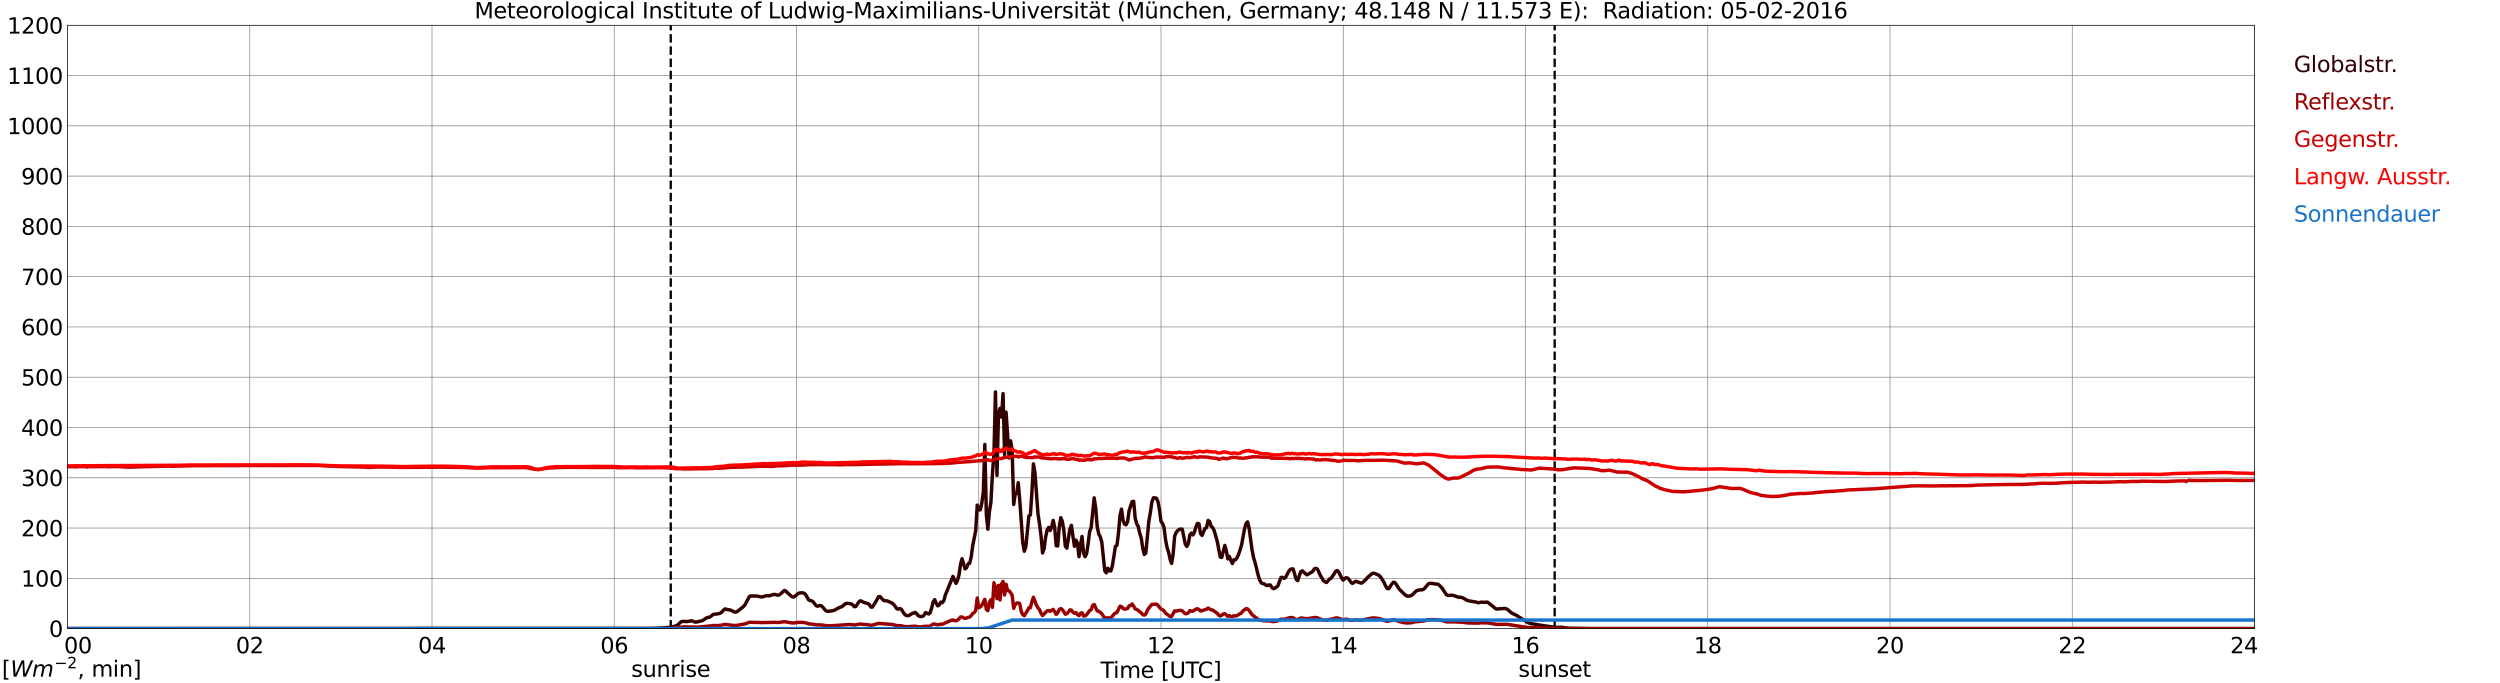 <?xml version="1.0" encoding="utf-8" standalone="no"?>
<!DOCTYPE svg PUBLIC "-//W3C//DTD SVG 1.1//EN"
  "http://www.w3.org/Graphics/SVG/1.1/DTD/svg11.dtd">
<svg xmlns:xlink="http://www.w3.org/1999/xlink" width="1085.4pt" height="296.64pt" viewBox="0 0 1085.4 296.64" xmlns="http://www.w3.org/2000/svg" version="1.1">
 <defs>
  <style type="text/css">*{stroke-linejoin: round; stroke-linecap: butt}</style>
 </defs>
 <g id="figure_1">
  <g id="patch_1">
   <path d="M 0 296.64 
L 1085.4 296.64 
L 1085.4 0 
L 0 0 
z
" style="fill: #ffffff"/>
  </g>
  <g id="axes_1">
   <g id="patch_2">
    <path d="M 29.306 272.909 
L 978.814 272.909 
L 978.814 10.976 
L 29.306 10.976 
z
" style="fill: #ffffff"/>
   </g>
   <g id="patch_3">
    <path d="M 978.814 272.909 
L 978.814 272.909 
L 978.814 10.976 
L 978.814 10.976 
z
" clip-path="url(#pb219f18306)" style="fill: #d3d3d3; opacity: 0.25; stroke: #d3d3d3; stroke-linejoin: miter"/>
   </g>
   <g id="matplotlib.axis_1">
    <g id="xtick_1">
     <g id="line2d_1">
      <path d="M 29.306 272.909 
L 29.306 10.976 
" clip-path="url(#pb219f18306)" style="fill: none; stroke: #808080; stroke-width: 0.3; stroke-linecap: square"/>
     </g>
     <g id="line2d_2"/>
     <g id="text_1">
      <!--    00 -->
      <g transform="translate(18.733 283.627) scale(0.095 -0.095)">
       <defs>
        <path id="DejaVuSans-20" transform="scale(0.016)"/>
        <path id="DejaVuSans-30" d="M 2034 4250 
Q 1547 4250 1301 3770 
Q 1056 3291 1056 2328 
Q 1056 1369 1301 889 
Q 1547 409 2034 409 
Q 2525 409 2770 889 
Q 3016 1369 3016 2328 
Q 3016 3291 2770 3770 
Q 2525 4250 2034 4250 
z
M 2034 4750 
Q 2819 4750 3233 4129 
Q 3647 3509 3647 2328 
Q 3647 1150 3233 529 
Q 2819 -91 2034 -91 
Q 1250 -91 836 529 
Q 422 1150 422 2328 
Q 422 3509 836 4129 
Q 1250 4750 2034 4750 
z
" transform="scale(0.016)"/>
       </defs>
       <use xlink:href="#DejaVuSans-20"/>
       <use xlink:href="#DejaVuSans-20" transform="translate(31.787 0)"/>
       <use xlink:href="#DejaVuSans-20" transform="translate(63.574 0)"/>
       <use xlink:href="#DejaVuSans-30" transform="translate(95.361 0)"/>
       <use xlink:href="#DejaVuSans-30" transform="translate(158.984 0)"/>
      </g>
     </g>
    </g>
    <g id="xtick_2">
     <g id="line2d_3">
      <path d="M 108.431 272.909 
L 108.431 10.976 
" clip-path="url(#pb219f18306)" style="fill: none; stroke: #808080; stroke-width: 0.3; stroke-linecap: square"/>
     </g>
     <g id="line2d_4"/>
     <g id="text_2">
      <!-- 02 -->
      <g transform="translate(102.387 283.627) scale(0.095 -0.095)">
       <defs>
        <path id="DejaVuSans-32" d="M 1228 531 
L 3431 531 
L 3431 0 
L 469 0 
L 469 531 
Q 828 903 1448 1529 
Q 2069 2156 2228 2338 
Q 2531 2678 2651 2914 
Q 2772 3150 2772 3378 
Q 2772 3750 2511 3984 
Q 2250 4219 1831 4219 
Q 1534 4219 1204 4116 
Q 875 4013 500 3803 
L 500 4441 
Q 881 4594 1212 4672 
Q 1544 4750 1819 4750 
Q 2544 4750 2975 4387 
Q 3406 4025 3406 3419 
Q 3406 3131 3298 2873 
Q 3191 2616 2906 2266 
Q 2828 2175 2409 1742 
Q 1991 1309 1228 531 
z
" transform="scale(0.016)"/>
       </defs>
       <use xlink:href="#DejaVuSans-30"/>
       <use xlink:href="#DejaVuSans-32" transform="translate(63.623 0)"/>
      </g>
     </g>
    </g>
    <g id="xtick_3">
     <g id="line2d_5">
      <path d="M 187.557 272.909 
L 187.557 10.976 
" clip-path="url(#pb219f18306)" style="fill: none; stroke: #808080; stroke-width: 0.3; stroke-linecap: square"/>
     </g>
     <g id="line2d_6"/>
     <g id="text_3">
      <!-- 04 -->
      <g transform="translate(181.513 283.627) scale(0.095 -0.095)">
       <defs>
        <path id="DejaVuSans-34" d="M 2419 4116 
L 825 1625 
L 2419 1625 
L 2419 4116 
z
M 2253 4666 
L 3047 4666 
L 3047 1625 
L 3713 1625 
L 3713 1100 
L 3047 1100 
L 3047 0 
L 2419 0 
L 2419 1100 
L 313 1100 
L 313 1709 
L 2253 4666 
z
" transform="scale(0.016)"/>
       </defs>
       <use xlink:href="#DejaVuSans-30"/>
       <use xlink:href="#DejaVuSans-34" transform="translate(63.623 0)"/>
      </g>
     </g>
    </g>
    <g id="xtick_4">
     <g id="line2d_7">
      <path d="M 266.683 272.909 
L 266.683 10.976 
" clip-path="url(#pb219f18306)" style="fill: none; stroke: #808080; stroke-width: 0.3; stroke-linecap: square"/>
     </g>
     <g id="line2d_8"/>
     <g id="text_4">
      <!-- 06 -->
      <g transform="translate(260.638 283.627) scale(0.095 -0.095)">
       <defs>
        <path id="DejaVuSans-36" d="M 2113 2584 
Q 1688 2584 1439 2293 
Q 1191 2003 1191 1497 
Q 1191 994 1439 701 
Q 1688 409 2113 409 
Q 2538 409 2786 701 
Q 3034 994 3034 1497 
Q 3034 2003 2786 2293 
Q 2538 2584 2113 2584 
z
M 3366 4563 
L 3366 3988 
Q 3128 4100 2886 4159 
Q 2644 4219 2406 4219 
Q 1781 4219 1451 3797 
Q 1122 3375 1075 2522 
Q 1259 2794 1537 2939 
Q 1816 3084 2150 3084 
Q 2853 3084 3261 2657 
Q 3669 2231 3669 1497 
Q 3669 778 3244 343 
Q 2819 -91 2113 -91 
Q 1303 -91 875 529 
Q 447 1150 447 2328 
Q 447 3434 972 4092 
Q 1497 4750 2381 4750 
Q 2619 4750 2861 4703 
Q 3103 4656 3366 4563 
z
" transform="scale(0.016)"/>
       </defs>
       <use xlink:href="#DejaVuSans-30"/>
       <use xlink:href="#DejaVuSans-36" transform="translate(63.623 0)"/>
      </g>
     </g>
    </g>
    <g id="xtick_5">
     <g id="line2d_9">
      <path d="M 345.808 272.909 
L 345.808 10.976 
" clip-path="url(#pb219f18306)" style="fill: none; stroke: #808080; stroke-width: 0.3; stroke-linecap: square"/>
     </g>
     <g id="line2d_10"/>
     <g id="text_5">
      <!-- 08 -->
      <g transform="translate(339.764 283.627) scale(0.095 -0.095)">
       <defs>
        <path id="DejaVuSans-38" d="M 2034 2216 
Q 1584 2216 1326 1975 
Q 1069 1734 1069 1313 
Q 1069 891 1326 650 
Q 1584 409 2034 409 
Q 2484 409 2743 651 
Q 3003 894 3003 1313 
Q 3003 1734 2745 1975 
Q 2488 2216 2034 2216 
z
M 1403 2484 
Q 997 2584 770 2862 
Q 544 3141 544 3541 
Q 544 4100 942 4425 
Q 1341 4750 2034 4750 
Q 2731 4750 3128 4425 
Q 3525 4100 3525 3541 
Q 3525 3141 3298 2862 
Q 3072 2584 2669 2484 
Q 3125 2378 3379 2068 
Q 3634 1759 3634 1313 
Q 3634 634 3220 271 
Q 2806 -91 2034 -91 
Q 1263 -91 848 271 
Q 434 634 434 1313 
Q 434 1759 690 2068 
Q 947 2378 1403 2484 
z
M 1172 3481 
Q 1172 3119 1398 2916 
Q 1625 2713 2034 2713 
Q 2441 2713 2670 2916 
Q 2900 3119 2900 3481 
Q 2900 3844 2670 4047 
Q 2441 4250 2034 4250 
Q 1625 4250 1398 4047 
Q 1172 3844 1172 3481 
z
" transform="scale(0.016)"/>
       </defs>
       <use xlink:href="#DejaVuSans-30"/>
       <use xlink:href="#DejaVuSans-38" transform="translate(63.623 0)"/>
      </g>
     </g>
    </g>
    <g id="xtick_6">
     <g id="line2d_11">
      <path d="M 424.934 272.909 
L 424.934 10.976 
" clip-path="url(#pb219f18306)" style="fill: none; stroke: #808080; stroke-width: 0.3; stroke-linecap: square"/>
     </g>
     <g id="line2d_12"/>
     <g id="text_6">
      <!-- 10 -->
      <g transform="translate(418.89 283.627) scale(0.095 -0.095)">
       <defs>
        <path id="DejaVuSans-31" d="M 794 531 
L 1825 531 
L 1825 4091 
L 703 3866 
L 703 4441 
L 1819 4666 
L 2450 4666 
L 2450 531 
L 3481 531 
L 3481 0 
L 794 0 
L 794 531 
z
" transform="scale(0.016)"/>
       </defs>
       <use xlink:href="#DejaVuSans-31"/>
       <use xlink:href="#DejaVuSans-30" transform="translate(63.623 0)"/>
      </g>
     </g>
    </g>
    <g id="xtick_7">
     <g id="line2d_13">
      <path d="M 504.06 272.909 
L 504.06 10.976 
" clip-path="url(#pb219f18306)" style="fill: none; stroke: #808080; stroke-width: 0.3; stroke-linecap: square"/>
     </g>
     <g id="line2d_14"/>
     <g id="text_7">
      <!-- 12 -->
      <g transform="translate(498.015 283.627) scale(0.095 -0.095)">
       <use xlink:href="#DejaVuSans-31"/>
       <use xlink:href="#DejaVuSans-32" transform="translate(63.623 0)"/>
      </g>
     </g>
    </g>
    <g id="xtick_8">
     <g id="line2d_15">
      <path d="M 583.185 272.909 
L 583.185 10.976 
" clip-path="url(#pb219f18306)" style="fill: none; stroke: #808080; stroke-width: 0.3; stroke-linecap: square"/>
     </g>
     <g id="line2d_16"/>
     <g id="text_8">
      <!-- 14 -->
      <g transform="translate(577.141 283.627) scale(0.095 -0.095)">
       <use xlink:href="#DejaVuSans-31"/>
       <use xlink:href="#DejaVuSans-34" transform="translate(63.623 0)"/>
      </g>
     </g>
    </g>
    <g id="xtick_9">
     <g id="line2d_17">
      <path d="M 662.311 272.909 
L 662.311 10.976 
" clip-path="url(#pb219f18306)" style="fill: none; stroke: #808080; stroke-width: 0.3; stroke-linecap: square"/>
     </g>
     <g id="line2d_18"/>
     <g id="text_9">
      <!-- 16 -->
      <g transform="translate(656.267 283.627) scale(0.095 -0.095)">
       <use xlink:href="#DejaVuSans-31"/>
       <use xlink:href="#DejaVuSans-36" transform="translate(63.623 0)"/>
      </g>
     </g>
    </g>
    <g id="xtick_10">
     <g id="line2d_19">
      <path d="M 741.437 272.909 
L 741.437 10.976 
" clip-path="url(#pb219f18306)" style="fill: none; stroke: #808080; stroke-width: 0.3; stroke-linecap: square"/>
     </g>
     <g id="line2d_20"/>
     <g id="text_10">
      <!-- 18 -->
      <g transform="translate(735.392 283.627) scale(0.095 -0.095)">
       <use xlink:href="#DejaVuSans-31"/>
       <use xlink:href="#DejaVuSans-38" transform="translate(63.623 0)"/>
      </g>
     </g>
    </g>
    <g id="xtick_11">
     <g id="line2d_21">
      <path d="M 820.562 272.909 
L 820.562 10.976 
" clip-path="url(#pb219f18306)" style="fill: none; stroke: #808080; stroke-width: 0.3; stroke-linecap: square"/>
     </g>
     <g id="line2d_22"/>
     <g id="text_11">
      <!-- 20 -->
      <g transform="translate(814.518 283.627) scale(0.095 -0.095)">
       <use xlink:href="#DejaVuSans-32"/>
       <use xlink:href="#DejaVuSans-30" transform="translate(63.623 0)"/>
      </g>
     </g>
    </g>
    <g id="xtick_12">
     <g id="line2d_23">
      <path d="M 899.688 272.909 
L 899.688 10.976 
" clip-path="url(#pb219f18306)" style="fill: none; stroke: #808080; stroke-width: 0.3; stroke-linecap: square"/>
     </g>
     <g id="line2d_24"/>
     <g id="text_12">
      <!-- 22 -->
      <g transform="translate(893.644 283.627) scale(0.095 -0.095)">
       <use xlink:href="#DejaVuSans-32"/>
       <use xlink:href="#DejaVuSans-32" transform="translate(63.623 0)"/>
      </g>
     </g>
    </g>
    <g id="xtick_13">
     <g id="line2d_25">
      <path d="M 978.814 272.909 
L 978.814 10.976 
" clip-path="url(#pb219f18306)" style="fill: none; stroke: #808080; stroke-width: 0.3; stroke-linecap: square"/>
     </g>
     <g id="line2d_26"/>
     <g id="text_13">
      <!-- 24    -->
      <g transform="translate(968.241 283.627) scale(0.095 -0.095)">
       <use xlink:href="#DejaVuSans-32"/>
       <use xlink:href="#DejaVuSans-34" transform="translate(63.623 0)"/>
       <use xlink:href="#DejaVuSans-20" transform="translate(127.246 0)"/>
       <use xlink:href="#DejaVuSans-20" transform="translate(159.033 0)"/>
       <use xlink:href="#DejaVuSans-20" transform="translate(190.82 0)"/>
      </g>
     </g>
    </g>
    <g id="text_14">
     <!-- Time [UTC] -->
     <g transform="translate(477.806 294.322) scale(0.095 -0.095)">
      <defs>
       <path id="DejaVuSans-54" d="M -19 4666 
L 3928 4666 
L 3928 4134 
L 2272 4134 
L 2272 0 
L 1638 0 
L 1638 4134 
L -19 4134 
L -19 4666 
z
" transform="scale(0.016)"/>
       <path id="DejaVuSans-69" d="M 603 3500 
L 1178 3500 
L 1178 0 
L 603 0 
L 603 3500 
z
M 603 4863 
L 1178 4863 
L 1178 4134 
L 603 4134 
L 603 4863 
z
" transform="scale(0.016)"/>
       <path id="DejaVuSans-6d" d="M 3328 2828 
Q 3544 3216 3844 3400 
Q 4144 3584 4550 3584 
Q 5097 3584 5394 3201 
Q 5691 2819 5691 2113 
L 5691 0 
L 5113 0 
L 5113 2094 
Q 5113 2597 4934 2840 
Q 4756 3084 4391 3084 
Q 3944 3084 3684 2787 
Q 3425 2491 3425 1978 
L 3425 0 
L 2847 0 
L 2847 2094 
Q 2847 2600 2669 2842 
Q 2491 3084 2119 3084 
Q 1678 3084 1418 2786 
Q 1159 2488 1159 1978 
L 1159 0 
L 581 0 
L 581 3500 
L 1159 3500 
L 1159 2956 
Q 1356 3278 1631 3431 
Q 1906 3584 2284 3584 
Q 2666 3584 2933 3390 
Q 3200 3197 3328 2828 
z
" transform="scale(0.016)"/>
       <path id="DejaVuSans-65" d="M 3597 1894 
L 3597 1613 
L 953 1613 
Q 991 1019 1311 708 
Q 1631 397 2203 397 
Q 2534 397 2845 478 
Q 3156 559 3463 722 
L 3463 178 
Q 3153 47 2828 -22 
Q 2503 -91 2169 -91 
Q 1331 -91 842 396 
Q 353 884 353 1716 
Q 353 2575 817 3079 
Q 1281 3584 2069 3584 
Q 2775 3584 3186 3129 
Q 3597 2675 3597 1894 
z
M 3022 2063 
Q 3016 2534 2758 2815 
Q 2500 3097 2075 3097 
Q 1594 3097 1305 2825 
Q 1016 2553 972 2059 
L 3022 2063 
z
" transform="scale(0.016)"/>
       <path id="DejaVuSans-5b" d="M 550 4863 
L 1875 4863 
L 1875 4416 
L 1125 4416 
L 1125 -397 
L 1875 -397 
L 1875 -844 
L 550 -844 
L 550 4863 
z
" transform="scale(0.016)"/>
       <path id="DejaVuSans-55" d="M 556 4666 
L 1191 4666 
L 1191 1831 
Q 1191 1081 1462 751 
Q 1734 422 2344 422 
Q 2950 422 3222 751 
Q 3494 1081 3494 1831 
L 3494 4666 
L 4128 4666 
L 4128 1753 
Q 4128 841 3676 375 
Q 3225 -91 2344 -91 
Q 1459 -91 1007 375 
Q 556 841 556 1753 
L 556 4666 
z
" transform="scale(0.016)"/>
       <path id="DejaVuSans-43" d="M 4122 4306 
L 4122 3641 
Q 3803 3938 3442 4084 
Q 3081 4231 2675 4231 
Q 1875 4231 1450 3742 
Q 1025 3253 1025 2328 
Q 1025 1406 1450 917 
Q 1875 428 2675 428 
Q 3081 428 3442 575 
Q 3803 722 4122 1019 
L 4122 359 
Q 3791 134 3420 21 
Q 3050 -91 2638 -91 
Q 1578 -91 968 557 
Q 359 1206 359 2328 
Q 359 3453 968 4101 
Q 1578 4750 2638 4750 
Q 3056 4750 3426 4639 
Q 3797 4528 4122 4306 
z
" transform="scale(0.016)"/>
       <path id="DejaVuSans-5d" d="M 1947 4863 
L 1947 -844 
L 622 -844 
L 622 -397 
L 1369 -397 
L 1369 4416 
L 622 4416 
L 622 4863 
L 1947 4863 
z
" transform="scale(0.016)"/>
      </defs>
      <use xlink:href="#DejaVuSans-54"/>
      <use xlink:href="#DejaVuSans-69" transform="translate(57.959 0)"/>
      <use xlink:href="#DejaVuSans-6d" transform="translate(85.742 0)"/>
      <use xlink:href="#DejaVuSans-65" transform="translate(183.154 0)"/>
      <use xlink:href="#DejaVuSans-20" transform="translate(244.678 0)"/>
      <use xlink:href="#DejaVuSans-5b" transform="translate(276.465 0)"/>
      <use xlink:href="#DejaVuSans-55" transform="translate(315.479 0)"/>
      <use xlink:href="#DejaVuSans-54" transform="translate(388.672 0)"/>
      <use xlink:href="#DejaVuSans-43" transform="translate(443.881 0)"/>
      <use xlink:href="#DejaVuSans-5d" transform="translate(513.705 0)"/>
     </g>
    </g>
   </g>
   <g id="matplotlib.axis_2">
    <g id="ytick_1">
     <g id="line2d_27">
      <path d="M 29.306 272.909 
L 978.814 272.909 
" clip-path="url(#pb219f18306)" style="fill: none; stroke: #808080; stroke-width: 0.3; stroke-linecap: square"/>
     </g>
     <g id="line2d_28"/>
     <g id="text_15">
      <!-- 0 -->
      <g transform="translate(21.261 276.518) scale(0.095 -0.095)">
       <use xlink:href="#DejaVuSans-30"/>
      </g>
     </g>
    </g>
    <g id="ytick_2">
     <g id="line2d_29">
      <path d="M 29.306 251.081 
L 978.814 251.081 
" clip-path="url(#pb219f18306)" style="fill: none; stroke: #808080; stroke-width: 0.3; stroke-linecap: square"/>
     </g>
     <g id="line2d_30"/>
     <g id="text_16">
      <!-- 100 -->
      <g transform="translate(9.173 254.69) scale(0.095 -0.095)">
       <use xlink:href="#DejaVuSans-31"/>
       <use xlink:href="#DejaVuSans-30" transform="translate(63.623 0)"/>
       <use xlink:href="#DejaVuSans-30" transform="translate(127.246 0)"/>
      </g>
     </g>
    </g>
    <g id="ytick_3">
     <g id="line2d_31">
      <path d="M 29.306 229.253 
L 978.814 229.253 
" clip-path="url(#pb219f18306)" style="fill: none; stroke: #808080; stroke-width: 0.3; stroke-linecap: square"/>
     </g>
     <g id="line2d_32"/>
     <g id="text_17">
      <!-- 200 -->
      <g transform="translate(9.173 232.863) scale(0.095 -0.095)">
       <use xlink:href="#DejaVuSans-32"/>
       <use xlink:href="#DejaVuSans-30" transform="translate(63.623 0)"/>
       <use xlink:href="#DejaVuSans-30" transform="translate(127.246 0)"/>
      </g>
     </g>
    </g>
    <g id="ytick_4">
     <g id="line2d_33">
      <path d="M 29.306 207.426 
L 978.814 207.426 
" clip-path="url(#pb219f18306)" style="fill: none; stroke: #808080; stroke-width: 0.3; stroke-linecap: square"/>
     </g>
     <g id="line2d_34"/>
     <g id="text_18">
      <!-- 300 -->
      <g transform="translate(9.173 211.035) scale(0.095 -0.095)">
       <defs>
        <path id="DejaVuSans-33" d="M 2597 2516 
Q 3050 2419 3304 2112 
Q 3559 1806 3559 1356 
Q 3559 666 3084 287 
Q 2609 -91 1734 -91 
Q 1441 -91 1130 -33 
Q 819 25 488 141 
L 488 750 
Q 750 597 1062 519 
Q 1375 441 1716 441 
Q 2309 441 2620 675 
Q 2931 909 2931 1356 
Q 2931 1769 2642 2001 
Q 2353 2234 1838 2234 
L 1294 2234 
L 1294 2753 
L 1863 2753 
Q 2328 2753 2575 2939 
Q 2822 3125 2822 3475 
Q 2822 3834 2567 4026 
Q 2313 4219 1838 4219 
Q 1578 4219 1281 4162 
Q 984 4106 628 3988 
L 628 4550 
Q 988 4650 1302 4700 
Q 1616 4750 1894 4750 
Q 2613 4750 3031 4423 
Q 3450 4097 3450 3541 
Q 3450 3153 3228 2886 
Q 3006 2619 2597 2516 
z
" transform="scale(0.016)"/>
       </defs>
       <use xlink:href="#DejaVuSans-33"/>
       <use xlink:href="#DejaVuSans-30" transform="translate(63.623 0)"/>
       <use xlink:href="#DejaVuSans-30" transform="translate(127.246 0)"/>
      </g>
     </g>
    </g>
    <g id="ytick_5">
     <g id="line2d_35">
      <path d="M 29.306 185.598 
L 978.814 185.598 
" clip-path="url(#pb219f18306)" style="fill: none; stroke: #808080; stroke-width: 0.3; stroke-linecap: square"/>
     </g>
     <g id="line2d_36"/>
     <g id="text_19">
      <!-- 400 -->
      <g transform="translate(9.173 189.207) scale(0.095 -0.095)">
       <use xlink:href="#DejaVuSans-34"/>
       <use xlink:href="#DejaVuSans-30" transform="translate(63.623 0)"/>
       <use xlink:href="#DejaVuSans-30" transform="translate(127.246 0)"/>
      </g>
     </g>
    </g>
    <g id="ytick_6">
     <g id="line2d_37">
      <path d="M 29.306 163.77 
L 978.814 163.77 
" clip-path="url(#pb219f18306)" style="fill: none; stroke: #808080; stroke-width: 0.3; stroke-linecap: square"/>
     </g>
     <g id="line2d_38"/>
     <g id="text_20">
      <!-- 500 -->
      <g transform="translate(9.173 167.379) scale(0.095 -0.095)">
       <defs>
        <path id="DejaVuSans-35" d="M 691 4666 
L 3169 4666 
L 3169 4134 
L 1269 4134 
L 1269 2991 
Q 1406 3038 1543 3061 
Q 1681 3084 1819 3084 
Q 2600 3084 3056 2656 
Q 3513 2228 3513 1497 
Q 3513 744 3044 326 
Q 2575 -91 1722 -91 
Q 1428 -91 1123 -41 
Q 819 9 494 109 
L 494 744 
Q 775 591 1075 516 
Q 1375 441 1709 441 
Q 2250 441 2565 725 
Q 2881 1009 2881 1497 
Q 2881 1984 2565 2268 
Q 2250 2553 1709 2553 
Q 1456 2553 1204 2497 
Q 953 2441 691 2322 
L 691 4666 
z
" transform="scale(0.016)"/>
       </defs>
       <use xlink:href="#DejaVuSans-35"/>
       <use xlink:href="#DejaVuSans-30" transform="translate(63.623 0)"/>
       <use xlink:href="#DejaVuSans-30" transform="translate(127.246 0)"/>
      </g>
     </g>
    </g>
    <g id="ytick_7">
     <g id="line2d_39">
      <path d="M 29.306 141.942 
L 978.814 141.942 
" clip-path="url(#pb219f18306)" style="fill: none; stroke: #808080; stroke-width: 0.3; stroke-linecap: square"/>
     </g>
     <g id="line2d_40"/>
     <g id="text_21">
      <!-- 600 -->
      <g transform="translate(9.173 145.551) scale(0.095 -0.095)">
       <use xlink:href="#DejaVuSans-36"/>
       <use xlink:href="#DejaVuSans-30" transform="translate(63.623 0)"/>
       <use xlink:href="#DejaVuSans-30" transform="translate(127.246 0)"/>
      </g>
     </g>
    </g>
    <g id="ytick_8">
     <g id="line2d_41">
      <path d="M 29.306 120.114 
L 978.814 120.114 
" clip-path="url(#pb219f18306)" style="fill: none; stroke: #808080; stroke-width: 0.3; stroke-linecap: square"/>
     </g>
     <g id="line2d_42"/>
     <g id="text_22">
      <!-- 700 -->
      <g transform="translate(9.173 123.724) scale(0.095 -0.095)">
       <defs>
        <path id="DejaVuSans-37" d="M 525 4666 
L 3525 4666 
L 3525 4397 
L 1831 0 
L 1172 0 
L 2766 4134 
L 525 4134 
L 525 4666 
z
" transform="scale(0.016)"/>
       </defs>
       <use xlink:href="#DejaVuSans-37"/>
       <use xlink:href="#DejaVuSans-30" transform="translate(63.623 0)"/>
       <use xlink:href="#DejaVuSans-30" transform="translate(127.246 0)"/>
      </g>
     </g>
    </g>
    <g id="ytick_9">
     <g id="line2d_43">
      <path d="M 29.306 98.287 
L 978.814 98.287 
" clip-path="url(#pb219f18306)" style="fill: none; stroke: #808080; stroke-width: 0.3; stroke-linecap: square"/>
     </g>
     <g id="line2d_44"/>
     <g id="text_23">
      <!-- 800 -->
      <g transform="translate(9.173 101.896) scale(0.095 -0.095)">
       <use xlink:href="#DejaVuSans-38"/>
       <use xlink:href="#DejaVuSans-30" transform="translate(63.623 0)"/>
       <use xlink:href="#DejaVuSans-30" transform="translate(127.246 0)"/>
      </g>
     </g>
    </g>
    <g id="ytick_10">
     <g id="line2d_45">
      <path d="M 29.306 76.459 
L 978.814 76.459 
" clip-path="url(#pb219f18306)" style="fill: none; stroke: #808080; stroke-width: 0.3; stroke-linecap: square"/>
     </g>
     <g id="line2d_46"/>
     <g id="text_24">
      <!-- 900 -->
      <g transform="translate(9.173 80.068) scale(0.095 -0.095)">
       <defs>
        <path id="DejaVuSans-39" d="M 703 97 
L 703 672 
Q 941 559 1184 500 
Q 1428 441 1663 441 
Q 2288 441 2617 861 
Q 2947 1281 2994 2138 
Q 2813 1869 2534 1725 
Q 2256 1581 1919 1581 
Q 1219 1581 811 2004 
Q 403 2428 403 3163 
Q 403 3881 828 4315 
Q 1253 4750 1959 4750 
Q 2769 4750 3195 4129 
Q 3622 3509 3622 2328 
Q 3622 1225 3098 567 
Q 2575 -91 1691 -91 
Q 1453 -91 1209 -44 
Q 966 3 703 97 
z
M 1959 2075 
Q 2384 2075 2632 2365 
Q 2881 2656 2881 3163 
Q 2881 3666 2632 3958 
Q 2384 4250 1959 4250 
Q 1534 4250 1286 3958 
Q 1038 3666 1038 3163 
Q 1038 2656 1286 2365 
Q 1534 2075 1959 2075 
z
" transform="scale(0.016)"/>
       </defs>
       <use xlink:href="#DejaVuSans-39"/>
       <use xlink:href="#DejaVuSans-30" transform="translate(63.623 0)"/>
       <use xlink:href="#DejaVuSans-30" transform="translate(127.246 0)"/>
      </g>
     </g>
    </g>
    <g id="ytick_11">
     <g id="line2d_47">
      <path d="M 29.306 54.631 
L 978.814 54.631 
" clip-path="url(#pb219f18306)" style="fill: none; stroke: #808080; stroke-width: 0.3; stroke-linecap: square"/>
     </g>
     <g id="line2d_48"/>
     <g id="text_25">
      <!-- 1000 -->
      <g transform="translate(3.128 58.24) scale(0.095 -0.095)">
       <use xlink:href="#DejaVuSans-31"/>
       <use xlink:href="#DejaVuSans-30" transform="translate(63.623 0)"/>
       <use xlink:href="#DejaVuSans-30" transform="translate(127.246 0)"/>
       <use xlink:href="#DejaVuSans-30" transform="translate(190.869 0)"/>
      </g>
     </g>
    </g>
    <g id="ytick_12">
     <g id="line2d_49">
      <path d="M 29.306 32.803 
L 978.814 32.803 
" clip-path="url(#pb219f18306)" style="fill: none; stroke: #808080; stroke-width: 0.3; stroke-linecap: square"/>
     </g>
     <g id="line2d_50"/>
     <g id="text_26">
      <!-- 1100 -->
      <g transform="translate(3.128 36.413) scale(0.095 -0.095)">
       <use xlink:href="#DejaVuSans-31"/>
       <use xlink:href="#DejaVuSans-31" transform="translate(63.623 0)"/>
       <use xlink:href="#DejaVuSans-30" transform="translate(127.246 0)"/>
       <use xlink:href="#DejaVuSans-30" transform="translate(190.869 0)"/>
      </g>
     </g>
    </g>
    <g id="ytick_13">
     <g id="line2d_51">
      <path d="M 29.306 10.976 
L 978.814 10.976 
" clip-path="url(#pb219f18306)" style="fill: none; stroke: #808080; stroke-width: 0.3; stroke-linecap: square"/>
     </g>
     <g id="line2d_52"/>
     <g id="text_27">
      <!-- 1200 -->
      <g transform="translate(3.128 14.585) scale(0.095 -0.095)">
       <use xlink:href="#DejaVuSans-31"/>
       <use xlink:href="#DejaVuSans-32" transform="translate(63.623 0)"/>
       <use xlink:href="#DejaVuSans-30" transform="translate(127.246 0)"/>
       <use xlink:href="#DejaVuSans-30" transform="translate(190.869 0)"/>
      </g>
     </g>
    </g>
   </g>
   <g id="line2d_53">
    <path d="M 291.212 272.909 
L 291.212 10.976 
" clip-path="url(#pb219f18306)" style="fill: none; stroke-dasharray: 3.7,1.6; stroke-dashoffset: 0; stroke: #000000"/>
   </g>
   <g id="line2d_54">
    <path d="M 674.971 272.909 
L 674.971 10.976 
" clip-path="url(#pb219f18306)" style="fill: none; stroke-dasharray: 3.7,1.6; stroke-dashoffset: 0; stroke: #000000"/>
   </g>
   <g id="line2d_55">
    <path d="M 29.306 272.909 
L 283.827 272.837 
L 287.124 272.664 
L 290.42 272.411 
L 293.058 271.85 
L 293.717 271.617 
L 294.377 271.191 
L 295.696 269.951 
L 296.355 269.779 
L 298.333 269.855 
L 300.311 269.506 
L 301.63 270.049 
L 302.289 270.086 
L 304.927 269.469 
L 306.905 268.15 
L 308.224 267.919 
L 309.543 266.834 
L 310.202 266.64 
L 310.861 266.64 
L 312.18 266.389 
L 312.839 266.155 
L 313.499 265.634 
L 314.158 264.839 
L 314.818 264.355 
L 316.136 264.743 
L 316.796 264.76 
L 318.114 265.324 
L 318.774 265.71 
L 319.433 265.769 
L 320.093 265.498 
L 322.73 263.385 
L 323.39 262.65 
L 325.368 258.97 
L 326.027 258.738 
L 328.665 258.778 
L 330.643 259.223 
L 332.621 258.66 
L 333.28 258.603 
L 333.94 258.679 
L 334.599 258.544 
L 335.258 258.234 
L 335.918 258.099 
L 336.577 258.099 
L 337.236 258.332 
L 337.896 258.409 
L 338.555 258.138 
L 340.533 256.355 
L 341.193 256.608 
L 341.852 257.324 
L 343.83 259.068 
L 344.49 259.223 
L 345.149 258.854 
L 346.468 257.73 
L 347.127 257.439 
L 348.446 257.363 
L 349.105 257.557 
L 349.765 258.118 
L 351.083 260.463 
L 351.743 260.733 
L 352.402 260.849 
L 353.062 261.334 
L 354.38 263.019 
L 355.04 263.193 
L 355.699 262.96 
L 356.359 262.883 
L 357.018 263.385 
L 358.337 264.955 
L 358.996 265.38 
L 359.655 265.42 
L 361.634 265.129 
L 362.293 264.915 
L 364.271 263.831 
L 365.59 263.348 
L 366.909 262.204 
L 367.568 261.934 
L 368.227 261.973 
L 369.546 262.185 
L 370.206 262.593 
L 370.865 263.385 
L 371.524 263.348 
L 372.843 261.373 
L 373.502 260.849 
L 374.162 261.024 
L 374.821 261.489 
L 375.481 261.624 
L 376.14 261.895 
L 376.799 262.01 
L 377.459 262.534 
L 378.118 263.58 
L 378.777 263.56 
L 380.756 260.364 
L 381.415 259.048 
L 382.074 259.009 
L 383.393 260.463 
L 384.053 260.849 
L 384.712 260.81 
L 385.371 260.965 
L 387.349 261.855 
L 388.009 262.475 
L 388.668 263.27 
L 389.328 264.258 
L 389.987 264.49 
L 390.646 264.18 
L 391.306 264.509 
L 392.624 266.563 
L 393.284 267.183 
L 393.943 267.279 
L 394.603 267.26 
L 395.921 266.389 
L 396.581 266.234 
L 397.24 265.845 
L 397.899 266.33 
L 398.559 267.183 
L 399.218 267.57 
L 399.878 267.685 
L 400.537 267.629 
L 401.196 267.066 
L 401.856 265.944 
L 403.175 266.563 
L 403.834 266.04 
L 404.493 263.968 
L 405.153 261.294 
L 405.812 260.345 
L 406.471 261.875 
L 407.131 263.038 
L 407.79 262.65 
L 408.45 261.41 
L 409.109 261.643 
L 409.768 260.81 
L 410.428 258.332 
L 413.725 250.254 
L 415.043 253.277 
L 415.703 252.037 
L 416.362 249.577 
L 417.022 245.046 
L 417.681 242.566 
L 419 246.982 
L 419.659 246.458 
L 420.318 244.773 
L 420.978 244.581 
L 421.637 241.907 
L 422.297 236.987 
L 423.615 230.364 
L 424.275 219.304 
L 424.934 221.319 
L 425.593 221.358 
L 426.253 218.453 
L 426.912 213.708 
L 427.572 192.984 
L 428.231 223.43 
L 428.89 229.744 
L 429.55 222.19 
L 430.209 218.084 
L 430.869 205.902 
L 431.528 197.011 
L 432.187 170.168 
L 432.847 206.387 
L 433.506 179.639 
L 434.165 177.314 
L 434.825 181.11 
L 435.484 170.903 
L 436.144 197.361 
L 436.803 178.962 
L 438.122 198.812 
L 438.781 191.415 
L 439.44 195.599 
L 440.1 219.034 
L 440.759 214.539 
L 441.419 214.229 
L 442.078 209.543 
L 442.737 217.154 
L 444.056 235.69 
L 444.716 239.331 
L 445.375 237.432 
L 446.694 224.01 
L 447.353 223.585 
L 448.012 213.764 
L 448.672 201.39 
L 449.331 205.243 
L 450.65 223.1 
L 451.309 227.42 
L 451.969 232.495 
L 452.628 240.086 
L 453.287 238.325 
L 453.947 233.326 
L 454.606 230.15 
L 455.266 228.97 
L 455.925 230.325 
L 456.584 228.873 
L 457.244 225.929 
L 457.903 229.009 
L 458.563 236.93 
L 459.222 237.026 
L 459.881 228.795 
L 460.541 224.748 
L 461.2 226.315 
L 461.859 230.111 
L 462.519 237.122 
L 463.178 237.995 
L 464.497 229.784 
L 465.156 228.079 
L 466.475 237.201 
L 467.134 234.509 
L 467.794 235.806 
L 468.453 241.695 
L 469.113 236.62 
L 469.772 232.92 
L 470.431 240.165 
L 471.091 241.695 
L 471.75 240.455 
L 472.409 236.136 
L 473.069 230.81 
L 473.728 229.105 
L 475.047 216.148 
L 475.706 220.544 
L 476.366 228.601 
L 477.025 231.816 
L 477.685 233.056 
L 478.344 235.321 
L 479.663 247.892 
L 480.322 248.687 
L 480.981 246.731 
L 481.641 247.833 
L 482.3 247.872 
L 482.96 245.587 
L 484.278 237.201 
L 484.938 236.755 
L 485.597 231.449 
L 486.256 223.759 
L 486.916 221.029 
L 487.575 225.831 
L 488.235 227.594 
L 488.894 227.845 
L 489.553 226.529 
L 490.213 221.668 
L 491.532 217.774 
L 492.191 217.658 
L 492.85 224.92 
L 493.51 227.38 
L 494.169 228.601 
L 494.828 231.486 
L 495.488 233.58 
L 496.147 238.032 
L 496.807 240.726 
L 497.466 240.067 
L 498.785 226.219 
L 499.444 222.559 
L 500.103 217.872 
L 500.763 216.148 
L 501.422 216.148 
L 502.082 216.342 
L 502.741 217.754 
L 503.4 221.358 
L 504.06 226.374 
L 504.719 227.265 
L 505.379 229.026 
L 506.038 234.372 
L 506.697 237.762 
L 507.357 239.757 
L 508.016 242.837 
L 508.675 244.618 
L 509.335 240.455 
L 509.994 232.726 
L 510.654 231.176 
L 511.313 230.345 
L 511.972 229.86 
L 512.632 229.705 
L 513.291 229.764 
L 514.61 236.251 
L 515.269 237.24 
L 515.929 236.057 
L 516.588 232.242 
L 517.247 231.449 
L 517.907 232.242 
L 518.566 231.08 
L 519.226 228.775 
L 519.885 227.225 
L 520.544 227.4 
L 521.204 231.584 
L 521.863 232.455 
L 523.182 229.395 
L 523.841 229.066 
L 524.501 225.968 
L 525.16 226.451 
L 525.819 228.465 
L 526.479 229.066 
L 527.138 230.345 
L 528.457 234.935 
L 529.776 241.848 
L 530.435 242.023 
L 531.754 236.795 
L 532.413 239.1 
L 533.073 242.642 
L 533.732 241.597 
L 534.391 243.321 
L 535.051 244.677 
L 535.71 243.031 
L 536.369 243.031 
L 537.029 242.217 
L 537.688 240.861 
L 539.007 236.755 
L 540.326 229.629 
L 540.985 227.324 
L 541.644 226.586 
L 542.304 229.319 
L 543.623 238.945 
L 544.282 242.217 
L 544.941 244.386 
L 546.26 249.752 
L 546.919 251.843 
L 547.579 253.063 
L 548.238 253.373 
L 548.898 253.528 
L 549.557 253.993 
L 550.216 254.264 
L 550.876 253.934 
L 551.535 253.993 
L 552.195 255.058 
L 552.854 255.562 
L 553.513 255.348 
L 554.173 254.903 
L 554.832 254.283 
L 556.151 250.719 
L 556.81 250.662 
L 557.47 251.127 
L 558.129 250.701 
L 559.448 248.202 
L 560.107 247.292 
L 560.766 247.001 
L 561.426 247.021 
L 562.745 251.533 
L 563.404 252.094 
L 564.723 248.182 
L 565.382 247.833 
L 567.36 249.557 
L 568.02 249.267 
L 568.679 248.822 
L 569.338 248.512 
L 569.998 248.008 
L 570.657 246.962 
L 571.317 246.711 
L 571.976 247.078 
L 573.295 249.907 
L 574.613 252.113 
L 575.273 252.598 
L 575.932 252.888 
L 577.251 251.378 
L 577.91 251.068 
L 579.229 249.151 
L 579.889 248.008 
L 580.548 247.698 
L 581.207 248.318 
L 582.526 251.029 
L 583.185 251.862 
L 583.845 251.107 
L 584.504 250.817 
L 585.164 251.009 
L 585.823 251.747 
L 586.482 252.753 
L 587.142 253.294 
L 587.801 252.928 
L 588.46 252.384 
L 589.12 252.522 
L 590.439 253.004 
L 591.098 253.179 
L 591.757 252.773 
L 593.076 251.513 
L 593.736 250.701 
L 595.714 249.016 
L 596.373 248.879 
L 597.032 249.034 
L 598.351 249.597 
L 599.011 250.081 
L 599.67 250.854 
L 600.989 253.063 
L 601.648 254.534 
L 602.307 255.523 
L 602.967 255.562 
L 604.286 253.528 
L 604.945 252.792 
L 605.604 252.928 
L 606.264 253.799 
L 607.582 255.89 
L 610.22 258.428 
L 610.879 258.778 
L 611.539 258.854 
L 612.198 258.738 
L 612.858 258.485 
L 613.517 257.904 
L 614.836 256.588 
L 615.495 256.278 
L 616.814 256.084 
L 617.473 256.064 
L 618.133 255.794 
L 618.792 255.117 
L 620.111 253.489 
L 620.77 253.257 
L 622.089 253.314 
L 622.748 253.528 
L 624.067 253.567 
L 624.726 253.914 
L 626.045 255.289 
L 628.023 258.254 
L 628.683 258.505 
L 629.342 258.505 
L 630.001 258.389 
L 631.32 258.603 
L 633.298 259.319 
L 633.958 259.299 
L 634.617 259.397 
L 635.276 259.668 
L 636.595 260.443 
L 637.255 260.753 
L 638.573 261.024 
L 640.552 261.334 
L 641.87 261.7 
L 643.189 261.41 
L 643.848 261.508 
L 645.827 261.43 
L 648.464 263.521 
L 649.123 264.123 
L 649.783 264.413 
L 650.442 264.413 
L 651.102 264.258 
L 651.761 264.315 
L 653.08 264.141 
L 653.739 264.258 
L 654.399 264.509 
L 656.377 266.195 
L 658.355 267.144 
L 662.97 270.106 
L 664.289 270.669 
L 666.927 271.115 
L 670.883 271.754 
L 672.202 271.927 
L 674.18 272.219 
L 675.499 272.391 
L 676.817 272.335 
L 677.477 272.276 
L 680.774 272.721 
L 690.664 272.909 
L 978.154 272.909 
L 978.154 272.909 
" clip-path="url(#pb219f18306)" style="fill: none; stroke: #330000; stroke-width: 1.5; stroke-linecap: square"/>
   </g>
   <g id="line2d_56">
    <path d="M 29.306 272.909 
L 291.08 272.909 
L 291.739 272.71 
L 297.014 272.147 
L 302.949 272.282 
L 308.883 271.702 
L 309.543 271.566 
L 312.18 271.586 
L 313.499 271.372 
L 314.158 271.18 
L 314.818 271.121 
L 318.774 271.547 
L 320.093 271.49 
L 323.39 270.87 
L 325.368 270.172 
L 329.324 270.25 
L 330.643 270.307 
L 336.577 270.191 
L 337.896 270.27 
L 339.215 270.095 
L 340.533 269.921 
L 341.852 270.115 
L 343.83 270.462 
L 344.49 270.482 
L 346.468 270.231 
L 348.446 270.211 
L 349.765 270.405 
L 351.083 270.831 
L 353.062 271.045 
L 354.38 271.296 
L 356.359 271.315 
L 359.655 271.721 
L 362.952 271.547 
L 368.887 271.121 
L 370.206 271.237 
L 370.865 271.355 
L 371.524 271.296 
L 372.843 270.966 
L 374.162 270.986 
L 377.459 271.335 
L 378.118 271.47 
L 378.777 271.392 
L 381.415 270.637 
L 384.712 270.927 
L 387.349 271.101 
L 389.328 271.606 
L 391.306 271.665 
L 392.624 272.031 
L 393.943 272.127 
L 395.262 271.992 
L 397.24 271.857 
L 398.559 272.11 
L 399.878 272.167 
L 401.196 271.975 
L 401.856 271.876 
L 403.175 271.955 
L 403.834 271.78 
L 405.153 270.927 
L 405.812 270.907 
L 406.471 271.18 
L 407.131 271.276 
L 408.45 270.986 
L 409.109 271.025 
L 412.406 269.571 
L 413.725 269.146 
L 414.384 269.436 
L 415.043 269.552 
L 415.703 269.242 
L 416.362 268.681 
L 417.022 267.867 
L 417.681 267.867 
L 418.34 268.275 
L 419 268.506 
L 420.318 268.041 
L 420.978 267.926 
L 421.637 267.247 
L 422.297 266.376 
L 422.956 265.97 
L 423.615 265.06 
L 424.275 259.635 
L 424.934 263.82 
L 425.593 263.549 
L 426.253 262.831 
L 427.572 260.218 
L 428.231 264.634 
L 428.89 265.099 
L 429.55 261.475 
L 430.209 260.391 
L 430.869 263.704 
L 431.528 252.993 
L 432.187 255.182 
L 432.847 259.908 
L 433.506 254.117 
L 434.165 260.469 
L 434.825 253.554 
L 435.484 252.432 
L 436.144 258.319 
L 436.803 253.689 
L 437.462 256.42 
L 438.122 256.518 
L 438.781 257.37 
L 439.44 258.454 
L 440.1 264.149 
L 440.759 262.521 
L 441.419 261.825 
L 442.078 261.766 
L 442.737 262.076 
L 443.397 265.564 
L 444.056 266.88 
L 444.716 267.306 
L 446.034 265.136 
L 446.694 263.879 
L 447.353 263.839 
L 448.012 261.205 
L 448.672 259.288 
L 449.991 262.755 
L 450.65 263.896 
L 451.309 264.691 
L 451.969 266.26 
L 452.628 267.247 
L 454.606 265.195 
L 455.266 265.099 
L 455.925 265.389 
L 457.244 264.575 
L 457.903 265.564 
L 458.563 266.764 
L 459.222 266.066 
L 459.881 264.614 
L 460.541 264.206 
L 461.2 264.651 
L 461.859 265.564 
L 462.519 266.666 
L 463.178 266.415 
L 463.838 265.756 
L 464.497 264.789 
L 465.156 264.905 
L 465.816 265.815 
L 466.475 266.26 
L 467.134 265.95 
L 467.794 266.86 
L 468.453 267.266 
L 469.113 266.26 
L 469.772 266.066 
L 470.431 267.461 
L 471.091 267.365 
L 471.75 266.9 
L 473.069 265.116 
L 473.728 264.71 
L 474.388 262.89 
L 475.047 262.445 
L 476.366 265.254 
L 477.025 265.35 
L 478.344 266.415 
L 479.663 268.565 
L 480.322 268.275 
L 480.981 268.216 
L 481.641 268.43 
L 482.3 268.159 
L 482.96 267.557 
L 483.619 266.686 
L 484.278 266.125 
L 484.938 265.911 
L 486.256 263.2 
L 486.916 263.335 
L 487.575 264.13 
L 488.235 264.496 
L 489.553 264.189 
L 490.213 263.006 
L 490.872 262.949 
L 491.532 262.211 
L 492.191 263.161 
L 492.85 264.344 
L 493.51 264.595 
L 494.169 265.001 
L 494.828 265.601 
L 495.488 266.046 
L 496.147 266.88 
L 496.807 267.055 
L 497.466 266.57 
L 498.125 264.961 
L 498.785 263.994 
L 500.103 262.386 
L 502.082 262.29 
L 502.741 262.794 
L 503.4 263.741 
L 504.06 264.42 
L 504.719 264.71 
L 505.379 265.195 
L 506.038 266.221 
L 508.016 267.635 
L 508.675 267.596 
L 509.994 265.215 
L 510.654 265.35 
L 511.313 265.136 
L 512.632 264.981 
L 513.291 265.234 
L 514.61 266.454 
L 515.269 266.395 
L 515.929 266.066 
L 516.588 265.099 
L 517.247 265.33 
L 517.907 265.369 
L 519.226 264.44 
L 519.885 264.304 
L 520.544 264.575 
L 521.204 265.271 
L 521.863 265.136 
L 523.841 264.479 
L 524.501 263.994 
L 525.819 264.769 
L 526.479 264.865 
L 528.457 266.26 
L 529.116 267.055 
L 529.776 267.441 
L 530.435 267.131 
L 531.094 266.57 
L 531.754 266.435 
L 533.073 267.596 
L 533.732 267.247 
L 534.391 267.675 
L 535.051 267.655 
L 535.71 267.365 
L 536.369 267.402 
L 537.029 267.266 
L 539.007 266.066 
L 539.666 265.215 
L 540.985 264.265 
L 541.644 264.361 
L 542.304 265.06 
L 543.623 266.88 
L 546.26 268.932 
L 546.919 269.242 
L 548.898 269.552 
L 551.535 269.591 
L 552.195 269.805 
L 552.854 269.881 
L 554.173 269.67 
L 554.832 269.495 
L 555.491 269.069 
L 556.151 268.816 
L 557.47 268.875 
L 560.107 268.159 
L 560.766 268.08 
L 561.426 268.235 
L 562.745 269.05 
L 563.404 268.971 
L 564.063 268.585 
L 564.723 268.332 
L 565.382 268.332 
L 566.701 268.565 
L 567.36 268.622 
L 569.998 268.235 
L 570.657 268.1 
L 571.317 268.1 
L 571.976 268.235 
L 573.954 269.05 
L 575.273 269.301 
L 575.932 269.242 
L 577.251 268.914 
L 577.91 268.875 
L 579.889 268.294 
L 580.548 268.275 
L 583.185 269.03 
L 584.504 268.796 
L 585.823 269.146 
L 586.482 269.32 
L 587.142 269.36 
L 588.46 269.146 
L 589.779 269.242 
L 591.098 269.281 
L 593.736 268.681 
L 595.714 268.312 
L 597.032 268.312 
L 599.011 268.585 
L 600.329 269.05 
L 601.648 269.63 
L 602.307 269.766 
L 603.626 269.456 
L 604.945 269.106 
L 605.604 269.205 
L 607.582 269.862 
L 609.561 270.346 
L 610.879 270.482 
L 612.198 270.425 
L 612.858 270.346 
L 614.176 269.997 
L 616.154 269.805 
L 618.133 269.611 
L 620.111 269.069 
L 622.089 268.991 
L 625.386 269.185 
L 628.023 269.997 
L 629.342 269.98 
L 630.661 269.98 
L 634.617 270.115 
L 636.595 270.386 
L 637.914 270.482 
L 641.87 270.54 
L 642.53 270.405 
L 645.827 270.425 
L 649.783 271.082 
L 654.399 271.045 
L 662.311 272.322 
L 664.949 272.536 
L 668.905 272.612 
L 670.883 272.71 
L 672.861 272.73 
L 677.477 272.909 
L 978.154 272.909 
L 978.154 272.909 
" clip-path="url(#pb219f18306)" style="fill: none; stroke: #990000; stroke-width: 1.5; stroke-linecap: square"/>
   </g>
   <g id="line2d_57">
    <path d="M 29.306 202.656 
L 31.943 202.591 
L 32.603 202.722 
L 33.921 202.591 
L 37.218 202.582 
L 37.878 202.811 
L 38.537 202.617 
L 41.834 202.608 
L 45.79 202.56 
L 47.109 202.645 
L 49.747 202.569 
L 51.725 202.567 
L 53.043 202.685 
L 55.681 202.855 
L 62.275 202.63 
L 73.484 202.342 
L 74.803 202.475 
L 76.781 202.37 
L 84.694 202.182 
L 107.772 202.121 
L 111.069 202.134 
L 115.685 202.13 
L 134.147 202.091 
L 138.104 202.071 
L 141.4 202.298 
L 148.654 202.578 
L 158.544 202.802 
L 159.863 202.936 
L 164.479 202.757 
L 169.094 202.787 
L 170.413 202.864 
L 171.732 202.822 
L 173.71 202.933 
L 192.173 202.835 
L 198.767 202.933 
L 202.063 202.994 
L 206.679 203.239 
L 207.998 203.213 
L 213.273 203.073 
L 228.439 203.023 
L 229.757 203.291 
L 231.076 203.584 
L 233.054 203.846 
L 234.373 203.715 
L 238.329 203.197 
L 242.286 202.988 
L 247.561 202.901 
L 249.539 202.929 
L 267.342 202.973 
L 268.661 203.075 
L 271.298 203.053 
L 274.595 202.99 
L 276.573 203.115 
L 287.124 203.04 
L 290.42 203.145 
L 292.399 203.372 
L 293.717 203.481 
L 295.696 203.514 
L 297.014 203.608 
L 308.883 203.464 
L 310.202 203.318 
L 313.499 203.241 
L 316.796 202.925 
L 320.093 202.846 
L 321.411 202.831 
L 326.027 202.654 
L 328.665 202.516 
L 330.643 202.423 
L 333.94 202.462 
L 335.258 202.551 
L 337.236 202.294 
L 340.533 202.202 
L 343.83 201.962 
L 347.127 201.988 
L 351.083 201.757 
L 353.721 201.718 
L 363.612 201.735 
L 364.271 201.807 
L 366.909 201.726 
L 370.206 201.718 
L 391.965 201.301 
L 395.921 201.36 
L 407.79 201.253 
L 410.428 201.159 
L 413.065 201.047 
L 415.703 200.777 
L 422.297 200.312 
L 426.253 199.965 
L 426.912 199.901 
L 427.572 199.648 
L 428.89 199.633 
L 429.55 199.867 
L 430.209 199.947 
L 431.528 199.62 
L 432.187 199.268 
L 432.847 199.046 
L 433.506 198.985 
L 434.825 199.157 
L 435.484 198.753 
L 436.803 198.563 
L 437.462 198.45 
L 438.122 198.607 
L 439.44 198.21 
L 440.759 198.075 
L 441.419 198.02 
L 442.078 198.398 
L 442.737 198.151 
L 443.397 198.083 
L 445.375 198.57 
L 447.353 198.662 
L 448.672 198.614 
L 449.331 198.323 
L 449.991 198.502 
L 450.65 198.367 
L 451.309 198.459 
L 451.969 198.745 
L 456.584 199.212 
L 457.244 199.05 
L 460.541 199.253 
L 461.2 199.087 
L 462.519 199.194 
L 463.178 199.391 
L 464.497 199.375 
L 465.156 199.146 
L 465.816 199.079 
L 467.134 199.443 
L 467.794 199.524 
L 468.453 199.799 
L 469.113 199.731 
L 469.772 199.856 
L 470.431 199.747 
L 471.091 199.777 
L 472.409 199.467 
L 473.069 199.631 
L 473.728 199.633 
L 474.388 199.493 
L 475.047 199.212 
L 480.981 198.895 
L 481.641 199.002 
L 484.278 198.963 
L 484.938 199.127 
L 485.597 198.911 
L 487.575 198.83 
L 488.235 198.871 
L 490.213 199.701 
L 491.532 199.354 
L 492.85 199.017 
L 494.828 198.961 
L 497.466 198.374 
L 498.125 198.559 
L 500.763 198.736 
L 501.422 198.483 
L 504.719 198.474 
L 505.379 198.659 
L 506.038 198.286 
L 508.016 198.227 
L 511.313 198.983 
L 511.972 198.732 
L 512.632 198.762 
L 513.291 198.956 
L 515.269 198.649 
L 515.929 198.559 
L 516.588 198.716 
L 518.566 198.288 
L 519.885 198.631 
L 520.544 198.395 
L 521.204 198.319 
L 521.863 198.411 
L 523.182 198.408 
L 524.501 198.478 
L 525.16 198.684 
L 528.457 199.037 
L 529.116 199.441 
L 531.094 198.882 
L 532.413 199.188 
L 533.073 199.107 
L 534.391 198.686 
L 535.71 198.553 
L 536.369 198.638 
L 537.029 198.577 
L 537.688 198.882 
L 538.348 198.832 
L 539.666 198.969 
L 540.326 198.919 
L 540.985 198.725 
L 541.644 198.756 
L 542.304 198.5 
L 542.963 198.559 
L 543.623 198.315 
L 546.26 198.33 
L 547.579 198.491 
L 548.898 198.476 
L 550.876 198.494 
L 551.535 198.67 
L 552.195 199.017 
L 552.854 198.821 
L 553.513 198.954 
L 559.448 199.037 
L 560.107 199.242 
L 560.766 198.993 
L 561.426 199.124 
L 562.745 198.991 
L 564.063 198.974 
L 565.382 199.162 
L 566.042 199.129 
L 566.701 199.327 
L 567.36 199.12 
L 570.657 199.336 
L 571.317 199.72 
L 571.976 199.598 
L 573.295 199.709 
L 573.954 199.55 
L 574.613 199.631 
L 575.273 199.493 
L 579.889 200 
L 580.548 200.216 
L 581.207 200.257 
L 582.526 200.067 
L 583.185 199.814 
L 585.823 199.934 
L 587.801 199.895 
L 589.779 200.059 
L 592.417 199.873 
L 595.054 199.864 
L 599.011 199.819 
L 600.329 199.799 
L 606.264 200.111 
L 607.582 200.441 
L 609.561 201.032 
L 610.22 201.069 
L 611.539 200.967 
L 612.858 201.039 
L 614.836 201.388 
L 618.133 200.978 
L 620.111 201.831 
L 622.089 203.385 
L 625.386 206.061 
L 627.364 207.428 
L 628.683 207.969 
L 629.342 207.962 
L 630.661 207.574 
L 631.98 207.565 
L 633.298 207.493 
L 634.617 206.932 
L 637.914 205.284 
L 639.892 204.084 
L 641.211 203.697 
L 643.189 203.446 
L 645.827 202.802 
L 650.442 202.722 
L 653.08 203.132 
L 654.399 203.217 
L 656.377 203.449 
L 659.014 203.641 
L 660.333 203.802 
L 662.97 203.94 
L 664.289 204.04 
L 664.949 204.04 
L 668.246 203.25 
L 672.861 203.525 
L 674.839 203.737 
L 676.817 203.994 
L 678.136 203.937 
L 683.411 203.121 
L 690.005 203.379 
L 693.961 203.981 
L 695.28 204.33 
L 696.599 204.343 
L 698.577 204.13 
L 699.896 204.376 
L 701.874 204.918 
L 704.511 205 
L 706.49 204.981 
L 708.468 205.54 
L 711.765 207.129 
L 713.083 207.895 
L 715.062 208.633 
L 717.699 210.357 
L 719.018 211.197 
L 719.677 211.4 
L 720.337 211.837 
L 722.974 212.682 
L 726.271 213.371 
L 730.887 213.502 
L 732.205 213.454 
L 739.459 212.756 
L 742.096 212.376 
L 744.074 211.998 
L 746.052 211.385 
L 746.712 211.344 
L 751.987 212.088 
L 755.284 212.014 
L 756.602 212.387 
L 759.24 213.515 
L 760.559 213.98 
L 763.196 214.574 
L 764.515 215.048 
L 767.153 215.39 
L 769.79 215.559 
L 771.768 215.436 
L 772.428 215.452 
L 776.384 214.805 
L 777.043 214.572 
L 779.021 214.456 
L 781 214.31 
L 781.659 214.216 
L 782.978 214.279 
L 786.275 214.059 
L 786.934 214.052 
L 788.912 213.79 
L 793.528 213.411 
L 794.847 213.33 
L 796.165 213.288 
L 800.781 212.913 
L 802.1 212.741 
L 813.969 212.199 
L 828.475 211.099 
L 829.794 210.983 
L 831.772 210.929 
L 833.75 210.931 
L 839.025 210.986 
L 841.663 210.933 
L 855.51 210.835 
L 858.147 210.608 
L 869.357 210.388 
L 871.994 210.333 
L 878.588 210.344 
L 879.247 210.246 
L 879.907 210.287 
L 880.566 210.163 
L 883.204 210.067 
L 886.5 209.794 
L 889.797 209.848 
L 892.435 209.794 
L 893.754 209.737 
L 897.051 209.504 
L 904.304 209.296 
L 906.282 209.362 
L 910.238 209.322 
L 910.898 209.379 
L 912.216 209.359 
L 915.513 209.316 
L 918.151 209.253 
L 919.469 209.141 
L 921.448 209.126 
L 922.107 209.204 
L 925.404 209.043 
L 928.701 209.036 
L 929.36 208.914 
L 933.976 208.984 
L 939.91 209.054 
L 942.548 208.951 
L 944.526 208.849 
L 948.482 208.753 
L 949.142 209.113 
L 949.801 208.659 
L 950.46 208.456 
L 951.12 208.578 
L 953.098 208.641 
L 956.395 208.622 
L 959.032 208.6 
L 967.604 208.519 
L 972.22 208.628 
L 974.198 208.576 
L 975.517 208.587 
L 978.154 208.587 
L 978.154 208.587 
" clip-path="url(#pb219f18306)" style="fill: none; stroke: #cc0000; stroke-width: 1.5; stroke-linecap: square"/>
   </g>
   <g id="line2d_58">
    <path d="M 29.306 202.268 
L 33.921 202.224 
L 78.1 201.988 
L 82.716 201.892 
L 92.606 201.866 
L 130.85 201.833 
L 134.147 201.84 
L 138.763 201.94 
L 144.038 202.167 
L 146.676 202.263 
L 151.951 202.294 
L 166.457 202.379 
L 170.413 202.458 
L 175.029 202.578 
L 178.985 202.501 
L 187.557 202.383 
L 189.535 202.396 
L 192.832 202.407 
L 197.448 202.486 
L 203.382 202.728 
L 206.02 202.973 
L 208.657 202.973 
L 213.273 202.704 
L 229.098 202.658 
L 230.417 202.964 
L 231.736 203.451 
L 233.714 203.883 
L 234.373 203.813 
L 237.011 203.093 
L 238.329 202.868 
L 241.626 202.612 
L 248.88 202.562 
L 252.836 202.58 
L 258.111 202.486 
L 266.683 202.538 
L 271.298 202.802 
L 275.255 202.728 
L 279.211 202.783 
L 280.53 202.695 
L 282.508 202.8 
L 291.08 202.724 
L 292.399 202.888 
L 294.377 203.248 
L 300.971 203.149 
L 302.289 203.091 
L 304.267 203.136 
L 306.905 202.999 
L 308.883 202.979 
L 310.861 202.654 
L 314.158 202.405 
L 316.136 202.095 
L 318.114 201.975 
L 322.071 201.864 
L 331.961 201.272 
L 333.28 201.36 
L 333.94 201.281 
L 335.258 201.292 
L 344.49 200.838 
L 345.808 200.971 
L 347.787 200.674 
L 348.446 200.576 
L 351.083 200.692 
L 354.38 200.766 
L 355.04 200.823 
L 355.699 200.757 
L 358.996 201.023 
L 369.546 200.772 
L 370.865 200.733 
L 372.184 200.764 
L 374.162 200.517 
L 376.14 200.548 
L 379.437 200.469 
L 386.69 200.299 
L 388.009 200.471 
L 388.668 200.38 
L 389.987 200.515 
L 395.921 200.779 
L 401.196 200.814 
L 402.515 200.687 
L 404.493 200.617 
L 406.471 200.283 
L 410.428 200.17 
L 411.746 199.799 
L 416.362 199.286 
L 417.022 199.031 
L 418.34 198.869 
L 419 198.943 
L 420.978 198.627 
L 421.637 198.622 
L 422.956 198.085 
L 423.615 197.959 
L 424.275 197.442 
L 424.934 197.62 
L 425.593 197.564 
L 426.253 197.271 
L 426.912 197.228 
L 427.572 196.261 
L 428.231 196.592 
L 428.89 197.134 
L 429.55 197.079 
L 430.209 197.276 
L 430.869 197.04 
L 431.528 195.92 
L 432.187 195.104 
L 432.847 195.713 
L 433.506 195.054 
L 434.165 195.931 
L 434.825 195.979 
L 435.484 194.899 
L 436.144 195.187 
L 436.803 194.652 
L 437.462 195.04 
L 438.122 195.217 
L 438.781 195.132 
L 439.44 194.822 
L 440.1 195.612 
L 440.759 195.789 
L 442.078 196.363 
L 442.737 196.156 
L 444.056 196.549 
L 444.716 197.193 
L 445.375 197.35 
L 446.034 197.086 
L 446.694 196.699 
L 447.353 196.551 
L 448.672 195.844 
L 449.331 195.669 
L 450.65 196.586 
L 452.628 197.479 
L 453.287 197.52 
L 453.947 197.273 
L 454.606 197.184 
L 455.266 197.363 
L 456.584 197.197 
L 457.244 196.92 
L 458.563 197.289 
L 459.222 197.225 
L 459.881 197.003 
L 461.2 197.132 
L 461.859 197.269 
L 462.519 197.664 
L 463.178 197.765 
L 464.497 197.634 
L 465.156 197.306 
L 465.816 197.199 
L 466.475 197.518 
L 467.134 197.507 
L 467.794 197.645 
L 468.453 197.902 
L 469.113 197.677 
L 471.091 198.033 
L 471.75 197.85 
L 473.069 197.926 
L 473.728 197.463 
L 475.047 196.789 
L 475.706 196.826 
L 476.366 197.007 
L 477.025 197.361 
L 479.663 197.062 
L 480.322 197.433 
L 480.981 197.404 
L 482.96 197.645 
L 483.619 197.5 
L 484.278 197.219 
L 484.938 197.383 
L 485.597 196.78 
L 486.916 196.4 
L 487.575 196.175 
L 488.235 196.16 
L 489.553 195.844 
L 490.872 196.35 
L 491.532 196.178 
L 492.85 196.287 
L 493.51 196.422 
L 494.169 196.322 
L 494.828 196.346 
L 495.488 196.717 
L 496.147 196.734 
L 496.807 196.905 
L 497.466 196.533 
L 498.125 196.564 
L 498.785 196.254 
L 500.103 196.127 
L 500.763 196.082 
L 501.422 195.656 
L 502.082 195.368 
L 502.741 195.322 
L 503.4 195.558 
L 504.06 195.966 
L 504.719 196.014 
L 505.379 196.394 
L 506.038 196.311 
L 506.697 196.344 
L 507.357 196.571 
L 508.016 196.427 
L 508.675 196.712 
L 509.335 196.675 
L 509.994 196.518 
L 510.654 196.614 
L 511.972 196.291 
L 513.95 196.632 
L 514.61 196.44 
L 515.269 196.693 
L 515.929 196.409 
L 516.588 196.605 
L 517.247 196.675 
L 519.226 196.123 
L 519.885 196.267 
L 520.544 195.839 
L 522.522 196.224 
L 523.841 195.872 
L 524.501 195.942 
L 525.16 196.184 
L 525.819 195.994 
L 526.479 196.267 
L 527.797 196.221 
L 528.457 196.54 
L 529.116 196.708 
L 530.435 196.573 
L 531.094 196.191 
L 531.754 196.189 
L 532.413 196.457 
L 533.073 196.453 
L 533.732 196.719 
L 535.051 196.887 
L 535.71 196.595 
L 537.688 196.944 
L 538.348 196.76 
L 539.666 196.064 
L 540.326 195.955 
L 540.985 195.665 
L 541.644 195.794 
L 542.304 195.538 
L 542.963 195.983 
L 543.623 195.874 
L 544.282 195.977 
L 544.941 196.413 
L 545.601 196.306 
L 547.579 196.942 
L 549.557 197.053 
L 550.216 197.001 
L 551.535 197.256 
L 552.195 197.527 
L 552.854 197.446 
L 554.173 197.54 
L 556.81 197.407 
L 557.47 197.086 
L 559.448 196.83 
L 560.107 197.055 
L 560.766 196.843 
L 563.404 197.121 
L 566.042 196.902 
L 566.701 197.158 
L 568.679 196.883 
L 569.338 197.116 
L 569.998 197.003 
L 570.657 197.011 
L 571.317 197.145 
L 571.976 197.121 
L 572.635 197.324 
L 574.613 197.402 
L 575.273 197.306 
L 577.91 197.393 
L 579.889 197.075 
L 581.867 197.241 
L 582.526 197.393 
L 583.845 197.184 
L 585.164 197.352 
L 585.823 197.204 
L 586.482 197.289 
L 587.142 197.219 
L 587.801 197.339 
L 590.439 197.269 
L 591.098 197.232 
L 591.757 197.4 
L 593.076 197.278 
L 594.395 197.21 
L 595.054 196.979 
L 597.032 197.057 
L 599.67 196.937 
L 600.989 197.038 
L 601.648 197.04 
L 602.307 197.214 
L 603.626 197.186 
L 604.286 197.049 
L 606.264 197.031 
L 606.923 197.239 
L 608.901 197.339 
L 610.22 197.428 
L 612.858 197.302 
L 613.517 197.514 
L 614.836 197.533 
L 616.154 197.376 
L 616.814 197.396 
L 618.133 197.241 
L 620.77 197.308 
L 622.089 197.361 
L 624.067 197.542 
L 626.705 198.009 
L 628.683 198.38 
L 630.001 198.424 
L 631.32 198.437 
L 631.98 198.404 
L 633.298 198.507 
L 635.936 198.485 
L 641.211 198.214 
L 644.508 198.096 
L 647.805 198.066 
L 653.08 198.232 
L 653.739 198.166 
L 658.355 198.474 
L 662.311 198.644 
L 663.63 198.756 
L 665.608 198.83 
L 666.927 198.919 
L 667.586 198.817 
L 669.564 198.983 
L 670.883 198.869 
L 674.839 199.166 
L 676.158 199.098 
L 678.796 199.244 
L 679.455 199.236 
L 680.774 199.45 
L 682.092 199.338 
L 684.73 199.314 
L 686.708 199.437 
L 688.027 199.336 
L 688.686 199.53 
L 690.005 199.428 
L 691.324 199.764 
L 691.983 199.616 
L 692.643 199.633 
L 693.961 199.856 
L 695.28 200.126 
L 696.599 200.122 
L 697.258 200.076 
L 697.918 200.231 
L 698.577 199.967 
L 699.896 199.845 
L 701.215 200.177 
L 701.874 200.135 
L 702.533 199.858 
L 703.193 199.825 
L 703.852 200.22 
L 704.511 200.024 
L 705.171 200.183 
L 707.149 200.19 
L 707.808 200.318 
L 708.468 200.194 
L 709.786 200.633 
L 711.105 200.578 
L 711.765 200.853 
L 713.083 201.058 
L 713.743 200.79 
L 715.721 201.56 
L 716.38 201.704 
L 717.04 201.36 
L 717.699 201.331 
L 718.358 201.654 
L 719.018 201.726 
L 719.677 201.639 
L 721.655 202.298 
L 722.315 202.272 
L 728.249 203.304 
L 734.184 203.588 
L 736.821 203.538 
L 738.14 203.704 
L 746.712 203.558 
L 748.031 203.584 
L 750.668 203.726 
L 758.581 203.92 
L 759.899 204.06 
L 761.218 204.219 
L 761.878 204.317 
L 763.196 204.33 
L 763.856 204.086 
L 765.834 204.509 
L 767.812 204.627 
L 775.065 204.806 
L 777.043 204.732 
L 778.362 204.793 
L 779.681 204.78 
L 782.318 204.893 
L 784.296 204.944 
L 786.934 205.086 
L 788.253 205.105 
L 798.803 205.354 
L 800.781 205.361 
L 802.1 205.4 
L 806.056 205.435 
L 809.353 205.596 
L 811.99 205.636 
L 812.65 205.544 
L 814.628 205.588 
L 818.584 205.575 
L 820.562 205.64 
L 823.859 205.653 
L 825.178 205.681 
L 826.497 205.605 
L 829.794 205.579 
L 831.112 205.511 
L 834.409 205.697 
L 836.388 205.775 
L 841.003 205.865 
L 847.597 206.098 
L 850.235 206.184 
L 853.531 206.216 
L 856.169 206.192 
L 857.488 206.155 
L 859.466 206.179 
L 865.4 206.273 
L 866.719 206.249 
L 868.697 206.234 
L 872.653 206.253 
L 875.95 206.341 
L 877.929 206.38 
L 878.588 206.452 
L 879.907 206.238 
L 880.566 206.155 
L 881.885 206.214 
L 883.204 206.175 
L 887.819 206.026 
L 889.797 206.109 
L 893.754 205.902 
L 897.71 205.819 
L 899.688 205.826 
L 904.304 205.828 
L 908.26 205.926 
L 917.491 206.007 
L 918.151 205.902 
L 920.129 205.952 
L 924.085 205.924 
L 933.976 205.904 
L 937.273 205.981 
L 941.888 205.758 
L 943.867 205.592 
L 965.626 205.118 
L 968.923 205.241 
L 970.901 205.396 
L 972.22 205.376 
L 976.176 205.446 
L 976.836 205.551 
L 978.154 205.507 
L 978.154 205.507 
" clip-path="url(#pb219f18306)" style="fill: none; stroke: #ff0000; stroke-width: 1.5; stroke-linecap: square"/>
   </g>
   <g id="line2d_59">
    <path d="M 29.306 272.909 
L 426.912 272.909 
L 427.572 272.691 
L 428.89 272.691 
L 439.44 269.198 
L 978.154 269.198 
L 978.154 269.198 
" clip-path="url(#pb219f18306)" style="fill: none; stroke: #1773cc; stroke-width: 1.5; stroke-linecap: square"/>
   </g>
   <g id="patch_4">
    <path d="M 29.306 272.909 
L 29.306 10.976 
" style="fill: none; stroke: #000000; stroke-width: 0.3; stroke-linejoin: miter; stroke-linecap: square"/>
   </g>
   <g id="patch_5">
    <path d="M 978.814 272.909 
L 978.814 10.976 
" style="fill: none; stroke: #000000; stroke-width: 0.3; stroke-linejoin: miter; stroke-linecap: square"/>
   </g>
   <g id="patch_6">
    <path d="M 29.306 272.909 
L 978.814 272.909 
" style="fill: none; stroke: #000000; stroke-width: 0.3; stroke-linejoin: miter; stroke-linecap: square"/>
   </g>
   <g id="patch_7">
    <path d="M 29.306 10.976 
L 978.814 10.976 
" style="fill: none; stroke: #000000; stroke-width: 0.3; stroke-linejoin: miter; stroke-linecap: square"/>
   </g>
   <g id="text_28">
    <!-- sunrise -->
    <g transform="translate(274.047 293.863) scale(0.095 -0.095)">
     <defs>
      <path id="DejaVuSans-73" d="M 2834 3397 
L 2834 2853 
Q 2591 2978 2328 3040 
Q 2066 3103 1784 3103 
Q 1356 3103 1142 2972 
Q 928 2841 928 2578 
Q 928 2378 1081 2264 
Q 1234 2150 1697 2047 
L 1894 2003 
Q 2506 1872 2764 1633 
Q 3022 1394 3022 966 
Q 3022 478 2636 193 
Q 2250 -91 1575 -91 
Q 1294 -91 989 -36 
Q 684 19 347 128 
L 347 722 
Q 666 556 975 473 
Q 1284 391 1588 391 
Q 1994 391 2212 530 
Q 2431 669 2431 922 
Q 2431 1156 2273 1281 
Q 2116 1406 1581 1522 
L 1381 1569 
Q 847 1681 609 1914 
Q 372 2147 372 2553 
Q 372 3047 722 3315 
Q 1072 3584 1716 3584 
Q 2034 3584 2315 3537 
Q 2597 3491 2834 3397 
z
" transform="scale(0.016)"/>
      <path id="DejaVuSans-75" d="M 544 1381 
L 544 3500 
L 1119 3500 
L 1119 1403 
Q 1119 906 1312 657 
Q 1506 409 1894 409 
Q 2359 409 2629 706 
Q 2900 1003 2900 1516 
L 2900 3500 
L 3475 3500 
L 3475 0 
L 2900 0 
L 2900 538 
Q 2691 219 2414 64 
Q 2138 -91 1772 -91 
Q 1169 -91 856 284 
Q 544 659 544 1381 
z
M 1991 3584 
L 1991 3584 
z
" transform="scale(0.016)"/>
      <path id="DejaVuSans-6e" d="M 3513 2113 
L 3513 0 
L 2938 0 
L 2938 2094 
Q 2938 2591 2744 2837 
Q 2550 3084 2163 3084 
Q 1697 3084 1428 2787 
Q 1159 2491 1159 1978 
L 1159 0 
L 581 0 
L 581 3500 
L 1159 3500 
L 1159 2956 
Q 1366 3272 1645 3428 
Q 1925 3584 2291 3584 
Q 2894 3584 3203 3211 
Q 3513 2838 3513 2113 
z
" transform="scale(0.016)"/>
      <path id="DejaVuSans-72" d="M 2631 2963 
Q 2534 3019 2420 3045 
Q 2306 3072 2169 3072 
Q 1681 3072 1420 2755 
Q 1159 2438 1159 1844 
L 1159 0 
L 581 0 
L 581 3500 
L 1159 3500 
L 1159 2956 
Q 1341 3275 1631 3429 
Q 1922 3584 2338 3584 
Q 2397 3584 2469 3576 
Q 2541 3569 2628 3553 
L 2631 2963 
z
" transform="scale(0.016)"/>
     </defs>
     <use xlink:href="#DejaVuSans-73"/>
     <use xlink:href="#DejaVuSans-75" transform="translate(52.1 0)"/>
     <use xlink:href="#DejaVuSans-6e" transform="translate(115.479 0)"/>
     <use xlink:href="#DejaVuSans-72" transform="translate(178.857 0)"/>
     <use xlink:href="#DejaVuSans-69" transform="translate(219.971 0)"/>
     <use xlink:href="#DejaVuSans-73" transform="translate(247.754 0)"/>
     <use xlink:href="#DejaVuSans-65" transform="translate(299.854 0)"/>
    </g>
   </g>
   <g id="text_29">
    <!-- sunset -->
    <g transform="translate(659.217 293.863) scale(0.095 -0.095)">
     <defs>
      <path id="DejaVuSans-74" d="M 1172 4494 
L 1172 3500 
L 2356 3500 
L 2356 3053 
L 1172 3053 
L 1172 1153 
Q 1172 725 1289 603 
Q 1406 481 1766 481 
L 2356 481 
L 2356 0 
L 1766 0 
Q 1100 0 847 248 
Q 594 497 594 1153 
L 594 3053 
L 172 3053 
L 172 3500 
L 594 3500 
L 594 4494 
L 1172 4494 
z
" transform="scale(0.016)"/>
     </defs>
     <use xlink:href="#DejaVuSans-73"/>
     <use xlink:href="#DejaVuSans-75" transform="translate(52.1 0)"/>
     <use xlink:href="#DejaVuSans-6e" transform="translate(115.479 0)"/>
     <use xlink:href="#DejaVuSans-73" transform="translate(178.857 0)"/>
     <use xlink:href="#DejaVuSans-65" transform="translate(230.957 0)"/>
     <use xlink:href="#DejaVuSans-74" transform="translate(292.48 0)"/>
    </g>
   </g>
   <g id="text_30">
    <!-- [$Wm^{-2}$, min] -->
    <g transform="translate(0.821 293.863) scale(0.095 -0.095)">
     <defs>
      <path id="DejaVuSans-Oblique-57" d="M 616 4666 
L 1228 4666 
L 1453 697 
L 3213 4666 
L 3916 4666 
L 4147 697 
L 5888 4666 
L 6528 4666 
L 4453 0 
L 3659 0 
L 3444 3891 
L 1697 0 
L 903 0 
L 616 4666 
z
" transform="scale(0.016)"/>
      <path id="DejaVuSans-Oblique-6d" d="M 5747 2113 
L 5338 0 
L 4763 0 
L 5166 2094 
Q 5191 2228 5203 2325 
Q 5216 2422 5216 2491 
Q 5216 2772 5059 2928 
Q 4903 3084 4622 3084 
Q 4203 3084 3875 2770 
Q 3547 2456 3450 1953 
L 3066 0 
L 2491 0 
L 2900 2094 
Q 2925 2209 2937 2307 
Q 2950 2406 2950 2484 
Q 2950 2769 2794 2926 
Q 2638 3084 2363 3084 
Q 1938 3084 1609 2770 
Q 1281 2456 1184 1953 
L 800 0 
L 225 0 
L 909 3500 
L 1484 3500 
L 1375 2956 
Q 1609 3263 1923 3423 
Q 2238 3584 2597 3584 
Q 2978 3584 3223 3384 
Q 3469 3184 3519 2828 
Q 3781 3197 4126 3390 
Q 4472 3584 4856 3584 
Q 5306 3584 5551 3325 
Q 5797 3066 5797 2591 
Q 5797 2488 5784 2364 
Q 5772 2241 5747 2113 
z
" transform="scale(0.016)"/>
      <path id="DejaVuSans-2212" d="M 678 2272 
L 4684 2272 
L 4684 1741 
L 678 1741 
L 678 2272 
z
" transform="scale(0.016)"/>
      <path id="DejaVuSans-2c" d="M 750 794 
L 1409 794 
L 1409 256 
L 897 -744 
L 494 -744 
L 750 256 
L 750 794 
z
" transform="scale(0.016)"/>
     </defs>
     <use xlink:href="#DejaVuSans-5b" transform="translate(0 0.766)"/>
     <use xlink:href="#DejaVuSans-Oblique-57" transform="translate(39.014 0.766)"/>
     <use xlink:href="#DejaVuSans-Oblique-6d" transform="translate(137.891 0.766)"/>
     <use xlink:href="#DejaVuSans-2212" transform="translate(239.953 39.047) scale(0.7)"/>
     <use xlink:href="#DejaVuSans-32" transform="translate(298.605 39.047) scale(0.7)"/>
     <use xlink:href="#DejaVuSans-2c" transform="translate(345.875 0.766)"/>
     <use xlink:href="#DejaVuSans-20" transform="translate(377.663 0.766)"/>
     <use xlink:href="#DejaVuSans-6d" transform="translate(409.45 0.766)"/>
     <use xlink:href="#DejaVuSans-69" transform="translate(506.862 0.766)"/>
     <use xlink:href="#DejaVuSans-6e" transform="translate(534.645 0.766)"/>
     <use xlink:href="#DejaVuSans-5d" transform="translate(598.024 0.766)"/>
    </g>
   </g>
   <g id="text_31">
    <!-- Globalstr. -->
    <g style="fill: #330000" transform="translate(995.905 31.291) scale(0.095 -0.095)">
     <defs>
      <path id="DejaVuSans-47" d="M 3809 666 
L 3809 1919 
L 2778 1919 
L 2778 2438 
L 4434 2438 
L 4434 434 
Q 4069 175 3628 42 
Q 3188 -91 2688 -91 
Q 1594 -91 976 548 
Q 359 1188 359 2328 
Q 359 3472 976 4111 
Q 1594 4750 2688 4750 
Q 3144 4750 3555 4637 
Q 3966 4525 4313 4306 
L 4313 3634 
Q 3963 3931 3569 4081 
Q 3175 4231 2741 4231 
Q 1884 4231 1454 3753 
Q 1025 3275 1025 2328 
Q 1025 1384 1454 906 
Q 1884 428 2741 428 
Q 3075 428 3337 486 
Q 3600 544 3809 666 
z
" transform="scale(0.016)"/>
      <path id="DejaVuSans-6c" d="M 603 4863 
L 1178 4863 
L 1178 0 
L 603 0 
L 603 4863 
z
" transform="scale(0.016)"/>
      <path id="DejaVuSans-6f" d="M 1959 3097 
Q 1497 3097 1228 2736 
Q 959 2375 959 1747 
Q 959 1119 1226 758 
Q 1494 397 1959 397 
Q 2419 397 2687 759 
Q 2956 1122 2956 1747 
Q 2956 2369 2687 2733 
Q 2419 3097 1959 3097 
z
M 1959 3584 
Q 2709 3584 3137 3096 
Q 3566 2609 3566 1747 
Q 3566 888 3137 398 
Q 2709 -91 1959 -91 
Q 1206 -91 779 398 
Q 353 888 353 1747 
Q 353 2609 779 3096 
Q 1206 3584 1959 3584 
z
" transform="scale(0.016)"/>
      <path id="DejaVuSans-62" d="M 3116 1747 
Q 3116 2381 2855 2742 
Q 2594 3103 2138 3103 
Q 1681 3103 1420 2742 
Q 1159 2381 1159 1747 
Q 1159 1113 1420 752 
Q 1681 391 2138 391 
Q 2594 391 2855 752 
Q 3116 1113 3116 1747 
z
M 1159 2969 
Q 1341 3281 1617 3432 
Q 1894 3584 2278 3584 
Q 2916 3584 3314 3078 
Q 3713 2572 3713 1747 
Q 3713 922 3314 415 
Q 2916 -91 2278 -91 
Q 1894 -91 1617 61 
Q 1341 213 1159 525 
L 1159 0 
L 581 0 
L 581 4863 
L 1159 4863 
L 1159 2969 
z
" transform="scale(0.016)"/>
      <path id="DejaVuSans-61" d="M 2194 1759 
Q 1497 1759 1228 1600 
Q 959 1441 959 1056 
Q 959 750 1161 570 
Q 1363 391 1709 391 
Q 2188 391 2477 730 
Q 2766 1069 2766 1631 
L 2766 1759 
L 2194 1759 
z
M 3341 1997 
L 3341 0 
L 2766 0 
L 2766 531 
Q 2569 213 2275 61 
Q 1981 -91 1556 -91 
Q 1019 -91 701 211 
Q 384 513 384 1019 
Q 384 1609 779 1909 
Q 1175 2209 1959 2209 
L 2766 2209 
L 2766 2266 
Q 2766 2663 2505 2880 
Q 2244 3097 1772 3097 
Q 1472 3097 1187 3025 
Q 903 2953 641 2809 
L 641 3341 
Q 956 3463 1253 3523 
Q 1550 3584 1831 3584 
Q 2591 3584 2966 3190 
Q 3341 2797 3341 1997 
z
" transform="scale(0.016)"/>
      <path id="DejaVuSans-2e" d="M 684 794 
L 1344 794 
L 1344 0 
L 684 0 
L 684 794 
z
" transform="scale(0.016)"/>
     </defs>
     <use xlink:href="#DejaVuSans-47"/>
     <use xlink:href="#DejaVuSans-6c" transform="translate(77.49 0)"/>
     <use xlink:href="#DejaVuSans-6f" transform="translate(105.273 0)"/>
     <use xlink:href="#DejaVuSans-62" transform="translate(166.455 0)"/>
     <use xlink:href="#DejaVuSans-61" transform="translate(229.932 0)"/>
     <use xlink:href="#DejaVuSans-6c" transform="translate(291.211 0)"/>
     <use xlink:href="#DejaVuSans-73" transform="translate(318.994 0)"/>
     <use xlink:href="#DejaVuSans-74" transform="translate(371.094 0)"/>
     <use xlink:href="#DejaVuSans-72" transform="translate(410.303 0)"/>
     <use xlink:href="#DejaVuSans-2e" transform="translate(442.291 0)"/>
    </g>
   </g>
   <g id="text_32">
    <!-- Reflexstr. -->
    <g style="fill: #990000" transform="translate(995.905 47.531) scale(0.095 -0.095)">
     <defs>
      <path id="DejaVuSans-52" d="M 2841 2188 
Q 3044 2119 3236 1894 
Q 3428 1669 3622 1275 
L 4263 0 
L 3584 0 
L 2988 1197 
Q 2756 1666 2539 1819 
Q 2322 1972 1947 1972 
L 1259 1972 
L 1259 0 
L 628 0 
L 628 4666 
L 2053 4666 
Q 2853 4666 3247 4331 
Q 3641 3997 3641 3322 
Q 3641 2881 3436 2590 
Q 3231 2300 2841 2188 
z
M 1259 4147 
L 1259 2491 
L 2053 2491 
Q 2509 2491 2742 2702 
Q 2975 2913 2975 3322 
Q 2975 3731 2742 3939 
Q 2509 4147 2053 4147 
L 1259 4147 
z
" transform="scale(0.016)"/>
      <path id="DejaVuSans-66" d="M 2375 4863 
L 2375 4384 
L 1825 4384 
Q 1516 4384 1395 4259 
Q 1275 4134 1275 3809 
L 1275 3500 
L 2222 3500 
L 2222 3053 
L 1275 3053 
L 1275 0 
L 697 0 
L 697 3053 
L 147 3053 
L 147 3500 
L 697 3500 
L 697 3744 
Q 697 4328 969 4595 
Q 1241 4863 1831 4863 
L 2375 4863 
z
" transform="scale(0.016)"/>
      <path id="DejaVuSans-78" d="M 3513 3500 
L 2247 1797 
L 3578 0 
L 2900 0 
L 1881 1375 
L 863 0 
L 184 0 
L 1544 1831 
L 300 3500 
L 978 3500 
L 1906 2253 
L 2834 3500 
L 3513 3500 
z
" transform="scale(0.016)"/>
     </defs>
     <use xlink:href="#DejaVuSans-52"/>
     <use xlink:href="#DejaVuSans-65" transform="translate(64.982 0)"/>
     <use xlink:href="#DejaVuSans-66" transform="translate(126.506 0)"/>
     <use xlink:href="#DejaVuSans-6c" transform="translate(161.711 0)"/>
     <use xlink:href="#DejaVuSans-65" transform="translate(189.494 0)"/>
     <use xlink:href="#DejaVuSans-78" transform="translate(249.268 0)"/>
     <use xlink:href="#DejaVuSans-73" transform="translate(308.447 0)"/>
     <use xlink:href="#DejaVuSans-74" transform="translate(360.547 0)"/>
     <use xlink:href="#DejaVuSans-72" transform="translate(399.756 0)"/>
     <use xlink:href="#DejaVuSans-2e" transform="translate(431.744 0)"/>
    </g>
   </g>
   <g id="text_33">
    <!-- Gegenstr. -->
    <g style="fill: #cc0000" transform="translate(995.905 63.771) scale(0.095 -0.095)">
     <defs>
      <path id="DejaVuSans-67" d="M 2906 1791 
Q 2906 2416 2648 2759 
Q 2391 3103 1925 3103 
Q 1463 3103 1205 2759 
Q 947 2416 947 1791 
Q 947 1169 1205 825 
Q 1463 481 1925 481 
Q 2391 481 2648 825 
Q 2906 1169 2906 1791 
z
M 3481 434 
Q 3481 -459 3084 -895 
Q 2688 -1331 1869 -1331 
Q 1566 -1331 1297 -1286 
Q 1028 -1241 775 -1147 
L 775 -588 
Q 1028 -725 1275 -790 
Q 1522 -856 1778 -856 
Q 2344 -856 2625 -561 
Q 2906 -266 2906 331 
L 2906 616 
Q 2728 306 2450 153 
Q 2172 0 1784 0 
Q 1141 0 747 490 
Q 353 981 353 1791 
Q 353 2603 747 3093 
Q 1141 3584 1784 3584 
Q 2172 3584 2450 3431 
Q 2728 3278 2906 2969 
L 2906 3500 
L 3481 3500 
L 3481 434 
z
" transform="scale(0.016)"/>
     </defs>
     <use xlink:href="#DejaVuSans-47"/>
     <use xlink:href="#DejaVuSans-65" transform="translate(77.49 0)"/>
     <use xlink:href="#DejaVuSans-67" transform="translate(139.014 0)"/>
     <use xlink:href="#DejaVuSans-65" transform="translate(202.49 0)"/>
     <use xlink:href="#DejaVuSans-6e" transform="translate(264.014 0)"/>
     <use xlink:href="#DejaVuSans-73" transform="translate(327.393 0)"/>
     <use xlink:href="#DejaVuSans-74" transform="translate(379.492 0)"/>
     <use xlink:href="#DejaVuSans-72" transform="translate(418.701 0)"/>
     <use xlink:href="#DejaVuSans-2e" transform="translate(450.689 0)"/>
    </g>
   </g>
   <g id="text_34">
    <!-- Langw. Ausstr. -->
    <g style="fill: #ff0000" transform="translate(995.905 80.01) scale(0.095 -0.095)">
     <defs>
      <path id="DejaVuSans-4c" d="M 628 4666 
L 1259 4666 
L 1259 531 
L 3531 531 
L 3531 0 
L 628 0 
L 628 4666 
z
" transform="scale(0.016)"/>
      <path id="DejaVuSans-77" d="M 269 3500 
L 844 3500 
L 1563 769 
L 2278 3500 
L 2956 3500 
L 3675 769 
L 4391 3500 
L 4966 3500 
L 4050 0 
L 3372 0 
L 2619 2869 
L 1863 0 
L 1184 0 
L 269 3500 
z
" transform="scale(0.016)"/>
      <path id="DejaVuSans-41" d="M 2188 4044 
L 1331 1722 
L 3047 1722 
L 2188 4044 
z
M 1831 4666 
L 2547 4666 
L 4325 0 
L 3669 0 
L 3244 1197 
L 1141 1197 
L 716 0 
L 50 0 
L 1831 4666 
z
" transform="scale(0.016)"/>
     </defs>
     <use xlink:href="#DejaVuSans-4c"/>
     <use xlink:href="#DejaVuSans-61" transform="translate(55.713 0)"/>
     <use xlink:href="#DejaVuSans-6e" transform="translate(116.992 0)"/>
     <use xlink:href="#DejaVuSans-67" transform="translate(180.371 0)"/>
     <use xlink:href="#DejaVuSans-77" transform="translate(243.848 0)"/>
     <use xlink:href="#DejaVuSans-2e" transform="translate(316.51 0)"/>
     <use xlink:href="#DejaVuSans-20" transform="translate(348.297 0)"/>
     <use xlink:href="#DejaVuSans-41" transform="translate(380.084 0)"/>
     <use xlink:href="#DejaVuSans-75" transform="translate(448.492 0)"/>
     <use xlink:href="#DejaVuSans-73" transform="translate(511.871 0)"/>
     <use xlink:href="#DejaVuSans-73" transform="translate(563.971 0)"/>
     <use xlink:href="#DejaVuSans-74" transform="translate(616.07 0)"/>
     <use xlink:href="#DejaVuSans-72" transform="translate(655.279 0)"/>
     <use xlink:href="#DejaVuSans-2e" transform="translate(687.268 0)"/>
    </g>
   </g>
   <g id="text_35">
    <!-- Sonnendauer -->
    <g style="fill: #1773cc" transform="translate(995.905 96.25) scale(0.095 -0.095)">
     <defs>
      <path id="DejaVuSans-53" d="M 3425 4513 
L 3425 3897 
Q 3066 4069 2747 4153 
Q 2428 4238 2131 4238 
Q 1616 4238 1336 4038 
Q 1056 3838 1056 3469 
Q 1056 3159 1242 3001 
Q 1428 2844 1947 2747 
L 2328 2669 
Q 3034 2534 3370 2195 
Q 3706 1856 3706 1288 
Q 3706 609 3251 259 
Q 2797 -91 1919 -91 
Q 1588 -91 1214 -16 
Q 841 59 441 206 
L 441 856 
Q 825 641 1194 531 
Q 1563 422 1919 422 
Q 2459 422 2753 634 
Q 3047 847 3047 1241 
Q 3047 1584 2836 1778 
Q 2625 1972 2144 2069 
L 1759 2144 
Q 1053 2284 737 2584 
Q 422 2884 422 3419 
Q 422 4038 858 4394 
Q 1294 4750 2059 4750 
Q 2388 4750 2728 4690 
Q 3069 4631 3425 4513 
z
" transform="scale(0.016)"/>
      <path id="DejaVuSans-64" d="M 2906 2969 
L 2906 4863 
L 3481 4863 
L 3481 0 
L 2906 0 
L 2906 525 
Q 2725 213 2448 61 
Q 2172 -91 1784 -91 
Q 1150 -91 751 415 
Q 353 922 353 1747 
Q 353 2572 751 3078 
Q 1150 3584 1784 3584 
Q 2172 3584 2448 3432 
Q 2725 3281 2906 2969 
z
M 947 1747 
Q 947 1113 1208 752 
Q 1469 391 1925 391 
Q 2381 391 2643 752 
Q 2906 1113 2906 1747 
Q 2906 2381 2643 2742 
Q 2381 3103 1925 3103 
Q 1469 3103 1208 2742 
Q 947 2381 947 1747 
z
" transform="scale(0.016)"/>
     </defs>
     <use xlink:href="#DejaVuSans-53"/>
     <use xlink:href="#DejaVuSans-6f" transform="translate(63.477 0)"/>
     <use xlink:href="#DejaVuSans-6e" transform="translate(124.658 0)"/>
     <use xlink:href="#DejaVuSans-6e" transform="translate(188.037 0)"/>
     <use xlink:href="#DejaVuSans-65" transform="translate(251.416 0)"/>
     <use xlink:href="#DejaVuSans-6e" transform="translate(312.939 0)"/>
     <use xlink:href="#DejaVuSans-64" transform="translate(376.318 0)"/>
     <use xlink:href="#DejaVuSans-61" transform="translate(439.795 0)"/>
     <use xlink:href="#DejaVuSans-75" transform="translate(501.074 0)"/>
     <use xlink:href="#DejaVuSans-65" transform="translate(564.453 0)"/>
     <use xlink:href="#DejaVuSans-72" transform="translate(625.977 0)"/>
    </g>
   </g>
   <g id="text_36">
    <!-- Meteorological Institute of Ludwig-Maximilians-Universität (München, Germany; 48.148 N / 11.573 E):  Radiation: 05-02-2016 -->
    <g transform="translate(206.01 7.976) scale(0.095 -0.095)">
     <defs>
      <path id="DejaVuSans-4d" d="M 628 4666 
L 1569 4666 
L 2759 1491 
L 3956 4666 
L 4897 4666 
L 4897 0 
L 4281 0 
L 4281 4097 
L 3078 897 
L 2444 897 
L 1241 4097 
L 1241 0 
L 628 0 
L 628 4666 
z
" transform="scale(0.016)"/>
      <path id="DejaVuSans-63" d="M 3122 3366 
L 3122 2828 
Q 2878 2963 2633 3030 
Q 2388 3097 2138 3097 
Q 1578 3097 1268 2742 
Q 959 2388 959 1747 
Q 959 1106 1268 751 
Q 1578 397 2138 397 
Q 2388 397 2633 464 
Q 2878 531 3122 666 
L 3122 134 
Q 2881 22 2623 -34 
Q 2366 -91 2075 -91 
Q 1284 -91 818 406 
Q 353 903 353 1747 
Q 353 2603 823 3093 
Q 1294 3584 2113 3584 
Q 2378 3584 2631 3529 
Q 2884 3475 3122 3366 
z
" transform="scale(0.016)"/>
      <path id="DejaVuSans-49" d="M 628 4666 
L 1259 4666 
L 1259 0 
L 628 0 
L 628 4666 
z
" transform="scale(0.016)"/>
      <path id="DejaVuSans-2d" d="M 313 2009 
L 1997 2009 
L 1997 1497 
L 313 1497 
L 313 2009 
z
" transform="scale(0.016)"/>
      <path id="DejaVuSans-76" d="M 191 3500 
L 800 3500 
L 1894 563 
L 2988 3500 
L 3597 3500 
L 2284 0 
L 1503 0 
L 191 3500 
z
" transform="scale(0.016)"/>
      <path id="DejaVuSans-e4" d="M 2194 1759 
Q 1497 1759 1228 1600 
Q 959 1441 959 1056 
Q 959 750 1161 570 
Q 1363 391 1709 391 
Q 2188 391 2477 730 
Q 2766 1069 2766 1631 
L 2766 1759 
L 2194 1759 
z
M 3341 1997 
L 3341 0 
L 2766 0 
L 2766 531 
Q 2569 213 2275 61 
Q 1981 -91 1556 -91 
Q 1019 -91 701 211 
Q 384 513 384 1019 
Q 384 1609 779 1909 
Q 1175 2209 1959 2209 
L 2766 2209 
L 2766 2266 
Q 2766 2663 2505 2880 
Q 2244 3097 1772 3097 
Q 1472 3097 1187 3025 
Q 903 2953 641 2809 
L 641 3341 
Q 956 3463 1253 3523 
Q 1550 3584 1831 3584 
Q 2591 3584 2966 3190 
Q 3341 2797 3341 1997 
z
M 2150 4850 
L 2784 4850 
L 2784 4219 
L 2150 4219 
L 2150 4850 
z
M 928 4850 
L 1562 4850 
L 1562 4219 
L 928 4219 
L 928 4850 
z
" transform="scale(0.016)"/>
      <path id="DejaVuSans-28" d="M 1984 4856 
Q 1566 4138 1362 3434 
Q 1159 2731 1159 2009 
Q 1159 1288 1364 580 
Q 1569 -128 1984 -844 
L 1484 -844 
Q 1016 -109 783 600 
Q 550 1309 550 2009 
Q 550 2706 781 3412 
Q 1013 4119 1484 4856 
L 1984 4856 
z
" transform="scale(0.016)"/>
      <path id="DejaVuSans-fc" d="M 544 1381 
L 544 3500 
L 1119 3500 
L 1119 1403 
Q 1119 906 1312 657 
Q 1506 409 1894 409 
Q 2359 409 2629 706 
Q 2900 1003 2900 1516 
L 2900 3500 
L 3475 3500 
L 3475 0 
L 2900 0 
L 2900 538 
Q 2691 219 2414 64 
Q 2138 -91 1772 -91 
Q 1169 -91 856 284 
Q 544 659 544 1381 
z
M 1991 3584 
L 1991 3584 
z
M 2278 4850 
L 2912 4850 
L 2912 4219 
L 2278 4219 
L 2278 4850 
z
M 1056 4850 
L 1690 4850 
L 1690 4219 
L 1056 4219 
L 1056 4850 
z
" transform="scale(0.016)"/>
      <path id="DejaVuSans-68" d="M 3513 2113 
L 3513 0 
L 2938 0 
L 2938 2094 
Q 2938 2591 2744 2837 
Q 2550 3084 2163 3084 
Q 1697 3084 1428 2787 
Q 1159 2491 1159 1978 
L 1159 0 
L 581 0 
L 581 4863 
L 1159 4863 
L 1159 2956 
Q 1366 3272 1645 3428 
Q 1925 3584 2291 3584 
Q 2894 3584 3203 3211 
Q 3513 2838 3513 2113 
z
" transform="scale(0.016)"/>
      <path id="DejaVuSans-79" d="M 2059 -325 
Q 1816 -950 1584 -1140 
Q 1353 -1331 966 -1331 
L 506 -1331 
L 506 -850 
L 844 -850 
Q 1081 -850 1212 -737 
Q 1344 -625 1503 -206 
L 1606 56 
L 191 3500 
L 800 3500 
L 1894 763 
L 2988 3500 
L 3597 3500 
L 2059 -325 
z
" transform="scale(0.016)"/>
      <path id="DejaVuSans-3b" d="M 750 3309 
L 1409 3309 
L 1409 2516 
L 750 2516 
L 750 3309 
z
M 750 794 
L 1409 794 
L 1409 256 
L 897 -744 
L 494 -744 
L 750 256 
L 750 794 
z
" transform="scale(0.016)"/>
      <path id="DejaVuSans-4e" d="M 628 4666 
L 1478 4666 
L 3547 763 
L 3547 4666 
L 4159 4666 
L 4159 0 
L 3309 0 
L 1241 3903 
L 1241 0 
L 628 0 
L 628 4666 
z
" transform="scale(0.016)"/>
      <path id="DejaVuSans-2f" d="M 1625 4666 
L 2156 4666 
L 531 -594 
L 0 -594 
L 1625 4666 
z
" transform="scale(0.016)"/>
      <path id="DejaVuSans-45" d="M 628 4666 
L 3578 4666 
L 3578 4134 
L 1259 4134 
L 1259 2753 
L 3481 2753 
L 3481 2222 
L 1259 2222 
L 1259 531 
L 3634 531 
L 3634 0 
L 628 0 
L 628 4666 
z
" transform="scale(0.016)"/>
      <path id="DejaVuSans-29" d="M 513 4856 
L 1013 4856 
Q 1481 4119 1714 3412 
Q 1947 2706 1947 2009 
Q 1947 1309 1714 600 
Q 1481 -109 1013 -844 
L 513 -844 
Q 928 -128 1133 580 
Q 1338 1288 1338 2009 
Q 1338 2731 1133 3434 
Q 928 4138 513 4856 
z
" transform="scale(0.016)"/>
      <path id="DejaVuSans-3a" d="M 750 794 
L 1409 794 
L 1409 0 
L 750 0 
L 750 794 
z
M 750 3309 
L 1409 3309 
L 1409 2516 
L 750 2516 
L 750 3309 
z
" transform="scale(0.016)"/>
     </defs>
     <use xlink:href="#DejaVuSans-4d"/>
     <use xlink:href="#DejaVuSans-65" transform="translate(86.279 0)"/>
     <use xlink:href="#DejaVuSans-74" transform="translate(147.803 0)"/>
     <use xlink:href="#DejaVuSans-65" transform="translate(187.012 0)"/>
     <use xlink:href="#DejaVuSans-6f" transform="translate(248.535 0)"/>
     <use xlink:href="#DejaVuSans-72" transform="translate(309.717 0)"/>
     <use xlink:href="#DejaVuSans-6f" transform="translate(348.58 0)"/>
     <use xlink:href="#DejaVuSans-6c" transform="translate(409.762 0)"/>
     <use xlink:href="#DejaVuSans-6f" transform="translate(437.545 0)"/>
     <use xlink:href="#DejaVuSans-67" transform="translate(498.727 0)"/>
     <use xlink:href="#DejaVuSans-69" transform="translate(562.203 0)"/>
     <use xlink:href="#DejaVuSans-63" transform="translate(589.986 0)"/>
     <use xlink:href="#DejaVuSans-61" transform="translate(644.967 0)"/>
     <use xlink:href="#DejaVuSans-6c" transform="translate(706.246 0)"/>
     <use xlink:href="#DejaVuSans-20" transform="translate(734.029 0)"/>
     <use xlink:href="#DejaVuSans-49" transform="translate(765.816 0)"/>
     <use xlink:href="#DejaVuSans-6e" transform="translate(795.309 0)"/>
     <use xlink:href="#DejaVuSans-73" transform="translate(858.688 0)"/>
     <use xlink:href="#DejaVuSans-74" transform="translate(910.787 0)"/>
     <use xlink:href="#DejaVuSans-69" transform="translate(949.996 0)"/>
     <use xlink:href="#DejaVuSans-74" transform="translate(977.779 0)"/>
     <use xlink:href="#DejaVuSans-75" transform="translate(1016.988 0)"/>
     <use xlink:href="#DejaVuSans-74" transform="translate(1080.367 0)"/>
     <use xlink:href="#DejaVuSans-65" transform="translate(1119.576 0)"/>
     <use xlink:href="#DejaVuSans-20" transform="translate(1181.1 0)"/>
     <use xlink:href="#DejaVuSans-6f" transform="translate(1212.887 0)"/>
     <use xlink:href="#DejaVuSans-66" transform="translate(1274.068 0)"/>
     <use xlink:href="#DejaVuSans-20" transform="translate(1309.273 0)"/>
     <use xlink:href="#DejaVuSans-4c" transform="translate(1341.061 0)"/>
     <use xlink:href="#DejaVuSans-75" transform="translate(1395.023 0)"/>
     <use xlink:href="#DejaVuSans-64" transform="translate(1458.402 0)"/>
     <use xlink:href="#DejaVuSans-77" transform="translate(1521.879 0)"/>
     <use xlink:href="#DejaVuSans-69" transform="translate(1603.666 0)"/>
     <use xlink:href="#DejaVuSans-67" transform="translate(1631.449 0)"/>
     <use xlink:href="#DejaVuSans-2d" transform="translate(1694.926 0)"/>
     <use xlink:href="#DejaVuSans-4d" transform="translate(1731.01 0)"/>
     <use xlink:href="#DejaVuSans-61" transform="translate(1817.289 0)"/>
     <use xlink:href="#DejaVuSans-78" transform="translate(1878.568 0)"/>
     <use xlink:href="#DejaVuSans-69" transform="translate(1937.748 0)"/>
     <use xlink:href="#DejaVuSans-6d" transform="translate(1965.531 0)"/>
     <use xlink:href="#DejaVuSans-69" transform="translate(2062.943 0)"/>
     <use xlink:href="#DejaVuSans-6c" transform="translate(2090.727 0)"/>
     <use xlink:href="#DejaVuSans-69" transform="translate(2118.51 0)"/>
     <use xlink:href="#DejaVuSans-61" transform="translate(2146.293 0)"/>
     <use xlink:href="#DejaVuSans-6e" transform="translate(2207.572 0)"/>
     <use xlink:href="#DejaVuSans-73" transform="translate(2270.951 0)"/>
     <use xlink:href="#DejaVuSans-2d" transform="translate(2323.051 0)"/>
     <use xlink:href="#DejaVuSans-55" transform="translate(2359.135 0)"/>
     <use xlink:href="#DejaVuSans-6e" transform="translate(2432.328 0)"/>
     <use xlink:href="#DejaVuSans-69" transform="translate(2495.707 0)"/>
     <use xlink:href="#DejaVuSans-76" transform="translate(2523.49 0)"/>
     <use xlink:href="#DejaVuSans-65" transform="translate(2582.67 0)"/>
     <use xlink:href="#DejaVuSans-72" transform="translate(2644.193 0)"/>
     <use xlink:href="#DejaVuSans-73" transform="translate(2685.307 0)"/>
     <use xlink:href="#DejaVuSans-69" transform="translate(2737.406 0)"/>
     <use xlink:href="#DejaVuSans-74" transform="translate(2765.189 0)"/>
     <use xlink:href="#DejaVuSans-e4" transform="translate(2804.398 0)"/>
     <use xlink:href="#DejaVuSans-74" transform="translate(2865.678 0)"/>
     <use xlink:href="#DejaVuSans-20" transform="translate(2904.887 0)"/>
     <use xlink:href="#DejaVuSans-28" transform="translate(2936.674 0)"/>
     <use xlink:href="#DejaVuSans-4d" transform="translate(2975.688 0)"/>
     <use xlink:href="#DejaVuSans-fc" transform="translate(3061.967 0)"/>
     <use xlink:href="#DejaVuSans-6e" transform="translate(3125.346 0)"/>
     <use xlink:href="#DejaVuSans-63" transform="translate(3188.725 0)"/>
     <use xlink:href="#DejaVuSans-68" transform="translate(3243.705 0)"/>
     <use xlink:href="#DejaVuSans-65" transform="translate(3307.084 0)"/>
     <use xlink:href="#DejaVuSans-6e" transform="translate(3368.607 0)"/>
     <use xlink:href="#DejaVuSans-2c" transform="translate(3431.986 0)"/>
     <use xlink:href="#DejaVuSans-20" transform="translate(3463.773 0)"/>
     <use xlink:href="#DejaVuSans-47" transform="translate(3495.561 0)"/>
     <use xlink:href="#DejaVuSans-65" transform="translate(3573.051 0)"/>
     <use xlink:href="#DejaVuSans-72" transform="translate(3634.574 0)"/>
     <use xlink:href="#DejaVuSans-6d" transform="translate(3673.938 0)"/>
     <use xlink:href="#DejaVuSans-61" transform="translate(3771.35 0)"/>
     <use xlink:href="#DejaVuSans-6e" transform="translate(3832.629 0)"/>
     <use xlink:href="#DejaVuSans-79" transform="translate(3896.008 0)"/>
     <use xlink:href="#DejaVuSans-3b" transform="translate(3955.188 0)"/>
     <use xlink:href="#DejaVuSans-20" transform="translate(3988.879 0)"/>
     <use xlink:href="#DejaVuSans-34" transform="translate(4020.666 0)"/>
     <use xlink:href="#DejaVuSans-38" transform="translate(4084.289 0)"/>
     <use xlink:href="#DejaVuSans-2e" transform="translate(4147.912 0)"/>
     <use xlink:href="#DejaVuSans-31" transform="translate(4179.699 0)"/>
     <use xlink:href="#DejaVuSans-34" transform="translate(4243.322 0)"/>
     <use xlink:href="#DejaVuSans-38" transform="translate(4306.945 0)"/>
     <use xlink:href="#DejaVuSans-20" transform="translate(4370.568 0)"/>
     <use xlink:href="#DejaVuSans-4e" transform="translate(4402.355 0)"/>
     <use xlink:href="#DejaVuSans-20" transform="translate(4477.16 0)"/>
     <use xlink:href="#DejaVuSans-2f" transform="translate(4508.947 0)"/>
     <use xlink:href="#DejaVuSans-20" transform="translate(4542.639 0)"/>
     <use xlink:href="#DejaVuSans-31" transform="translate(4574.426 0)"/>
     <use xlink:href="#DejaVuSans-31" transform="translate(4638.049 0)"/>
     <use xlink:href="#DejaVuSans-2e" transform="translate(4701.672 0)"/>
     <use xlink:href="#DejaVuSans-35" transform="translate(4733.459 0)"/>
     <use xlink:href="#DejaVuSans-37" transform="translate(4797.082 0)"/>
     <use xlink:href="#DejaVuSans-33" transform="translate(4860.705 0)"/>
     <use xlink:href="#DejaVuSans-20" transform="translate(4924.328 0)"/>
     <use xlink:href="#DejaVuSans-45" transform="translate(4956.115 0)"/>
     <use xlink:href="#DejaVuSans-29" transform="translate(5019.299 0)"/>
     <use xlink:href="#DejaVuSans-3a" transform="translate(5058.312 0)"/>
     <use xlink:href="#DejaVuSans-20" transform="translate(5092.004 0)"/>
     <use xlink:href="#DejaVuSans-20" transform="translate(5123.791 0)"/>
     <use xlink:href="#DejaVuSans-52" transform="translate(5155.578 0)"/>
     <use xlink:href="#DejaVuSans-61" transform="translate(5222.811 0)"/>
     <use xlink:href="#DejaVuSans-64" transform="translate(5284.09 0)"/>
     <use xlink:href="#DejaVuSans-69" transform="translate(5347.566 0)"/>
     <use xlink:href="#DejaVuSans-61" transform="translate(5375.35 0)"/>
     <use xlink:href="#DejaVuSans-74" transform="translate(5436.629 0)"/>
     <use xlink:href="#DejaVuSans-69" transform="translate(5475.838 0)"/>
     <use xlink:href="#DejaVuSans-6f" transform="translate(5503.621 0)"/>
     <use xlink:href="#DejaVuSans-6e" transform="translate(5564.803 0)"/>
     <use xlink:href="#DejaVuSans-3a" transform="translate(5628.182 0)"/>
     <use xlink:href="#DejaVuSans-20" transform="translate(5661.873 0)"/>
     <use xlink:href="#DejaVuSans-30" transform="translate(5693.66 0)"/>
     <use xlink:href="#DejaVuSans-35" transform="translate(5757.283 0)"/>
     <use xlink:href="#DejaVuSans-2d" transform="translate(5820.906 0)"/>
     <use xlink:href="#DejaVuSans-30" transform="translate(5856.99 0)"/>
     <use xlink:href="#DejaVuSans-32" transform="translate(5920.613 0)"/>
     <use xlink:href="#DejaVuSans-2d" transform="translate(5984.236 0)"/>
     <use xlink:href="#DejaVuSans-32" transform="translate(6020.32 0)"/>
     <use xlink:href="#DejaVuSans-30" transform="translate(6083.943 0)"/>
     <use xlink:href="#DejaVuSans-31" transform="translate(6147.566 0)"/>
     <use xlink:href="#DejaVuSans-36" transform="translate(6211.189 0)"/>
    </g>
   </g>
  </g>
 </g>
 <defs>
  <clipPath id="pb219f18306">
   <rect x="29.306" y="10.976" width="949.508" height="261.933"/>
  </clipPath>
 </defs>
</svg>
